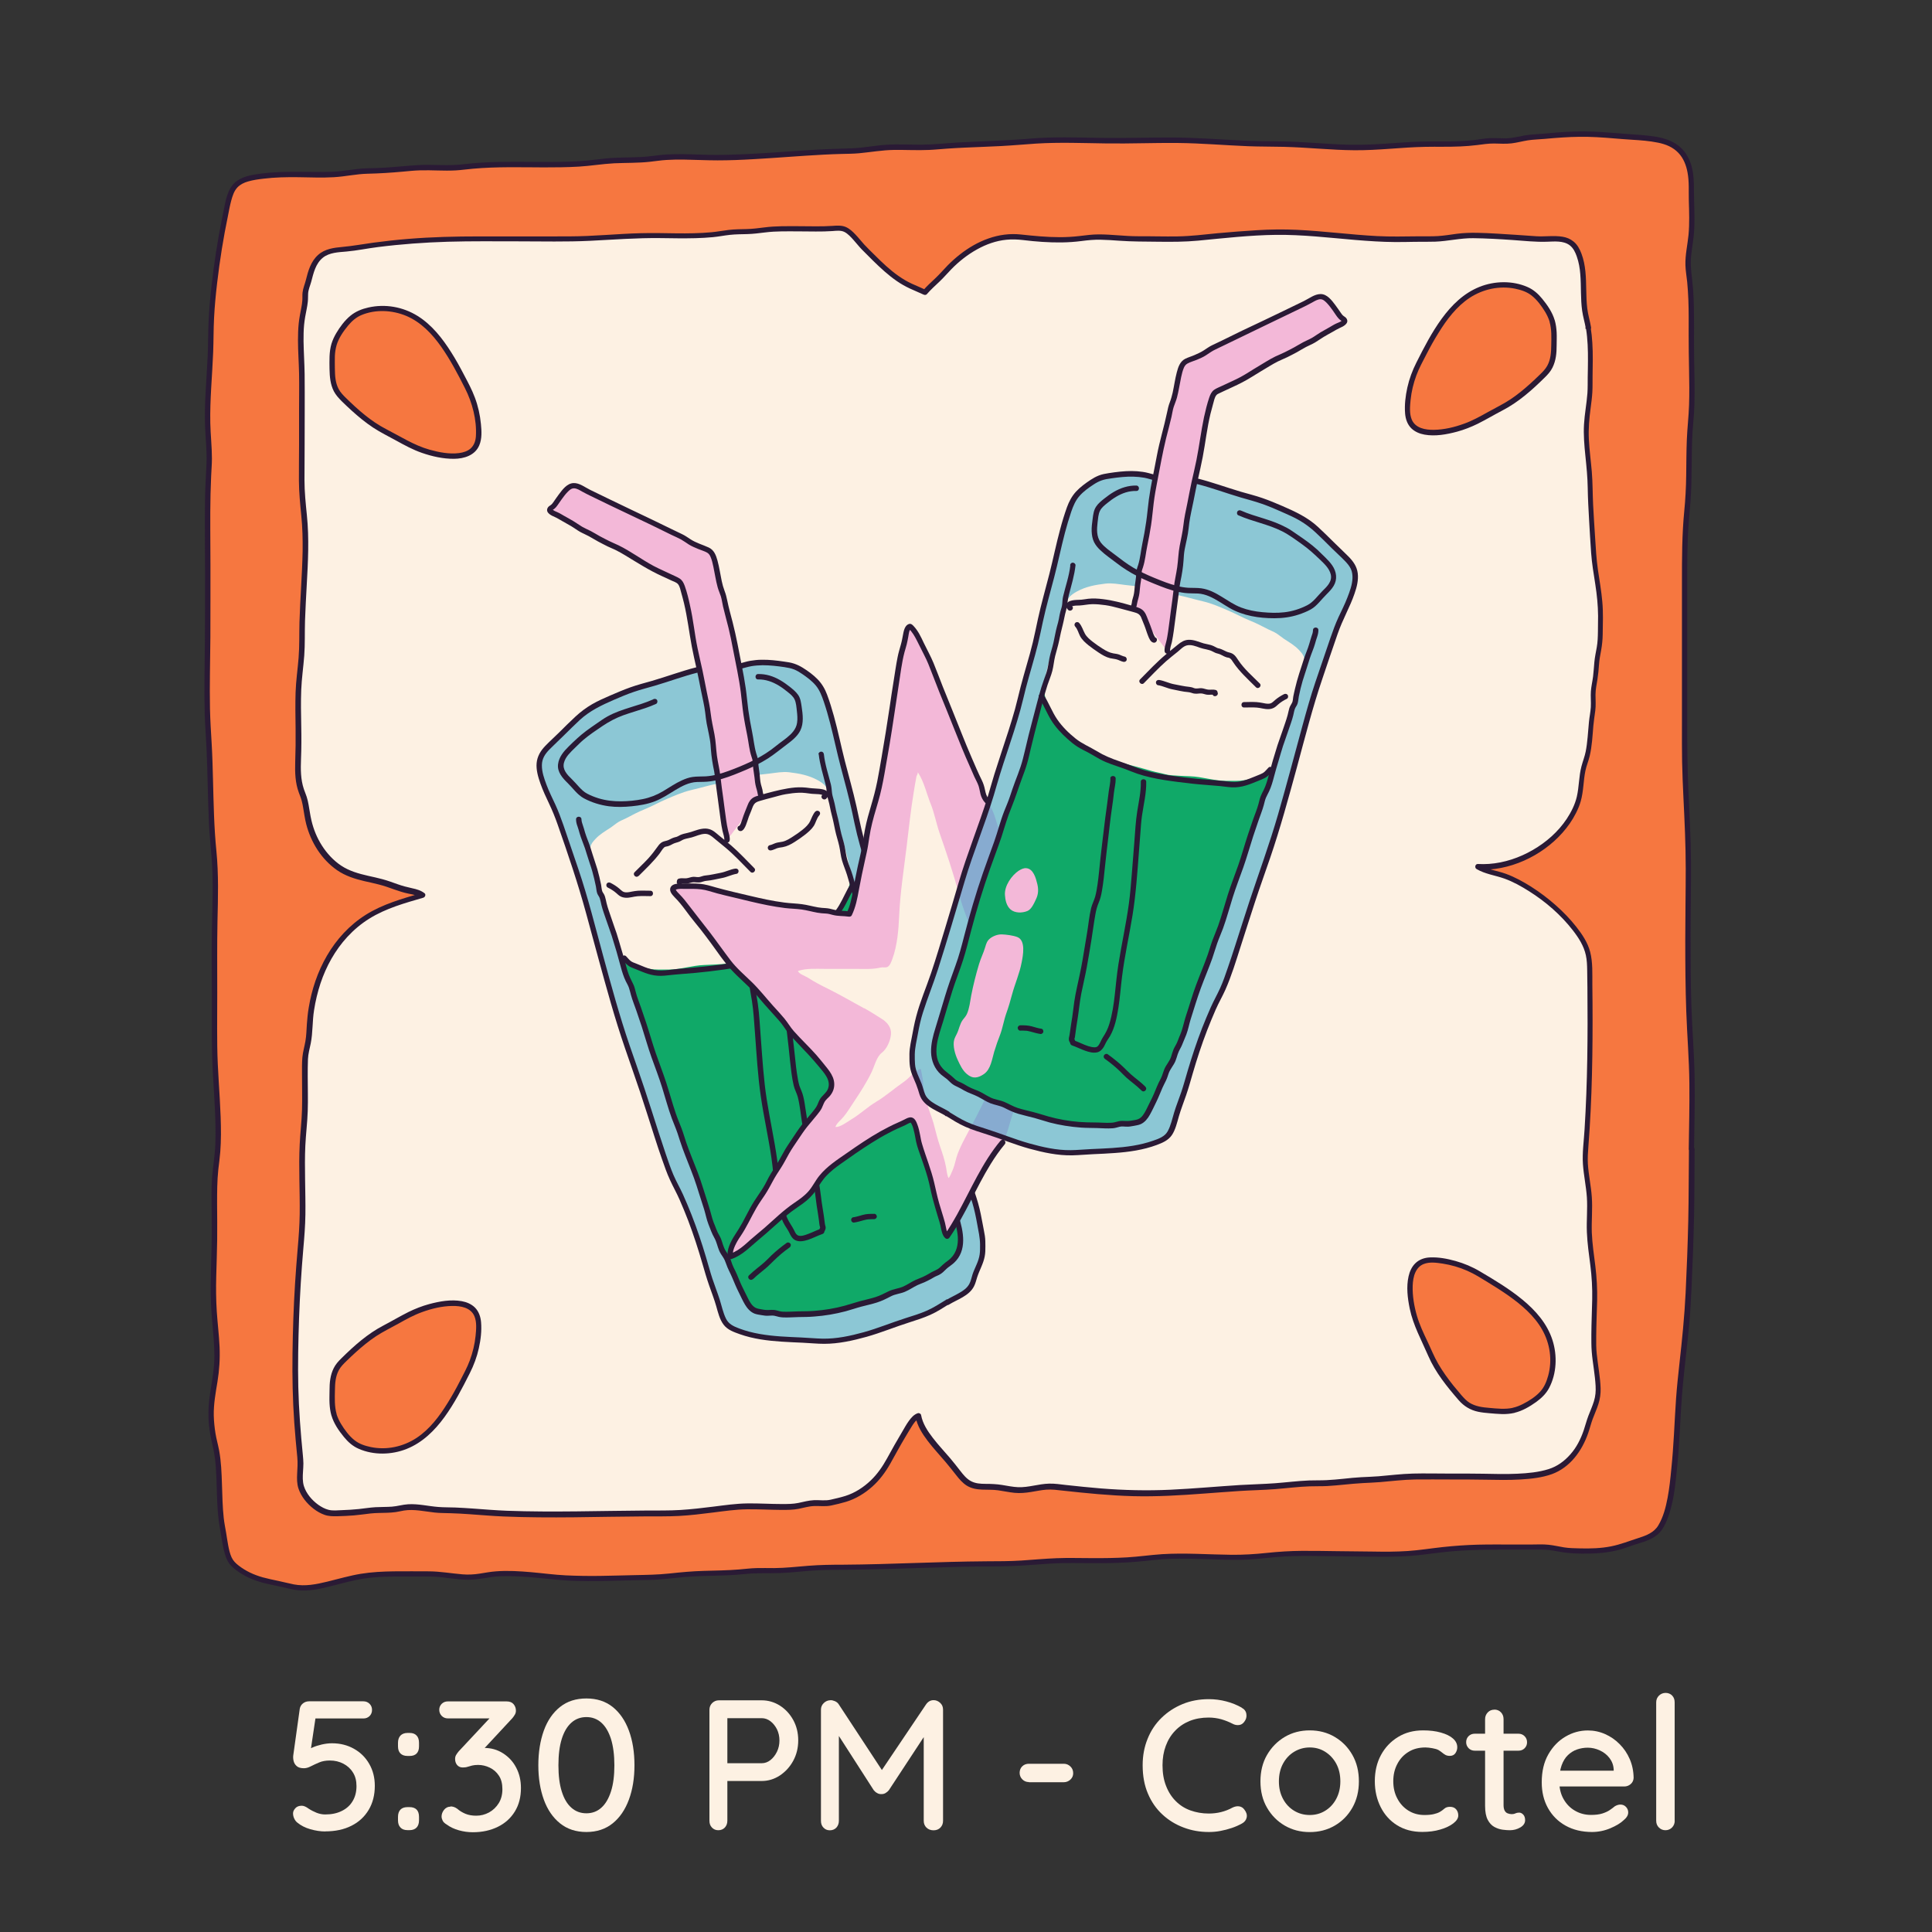 <svg xmlns="http://www.w3.org/2000/svg" id="Layer_2" data-name="Layer 2" viewBox="0 0 250 250"><rect x="0" y="0" width="250" height="250" fill="#333333" stroke="none"/><defs><style>      .cls-1 {        fill: #f67740;      }      .cls-2 {        fill: #fdf1e3;      }      .cls-3 {        fill: #f3b8d8;      }      .cls-4 {        fill: #1c9dc7;      }      .cls-5 {        fill: #2a1a35;      }      .cls-6 {        fill: #10a968;      }      .cls-7 {        opacity: .5;      }    </style></defs><g><path class="cls-1" d="M218.89,148.72c-.01.98-.02,1.96-.02,2.94.01,5.63-.19,11.26-.48,16.88-.21,4.15-.86,8.28-1.17,12.43-.21,2.84-.28,5.7-.56,8.54-.25,2.55-.49,5.65-1.73,7.94-.86,1.58-2.62,1.75-4.17,2.34-2.6,1-4.85.99-7.59.88-1.21-.05-2.28-.48-3.52-.46-.87.01-1.74.01-2.62.01-1.46,0-2.92,0-4.39,0-2.89-.01-5.84.26-8.69.65-3.1.42-6.29.22-9.41.22-2.56,0-5.15-.11-7.7-.02-2.08.07-4.12.45-6.21.48-3.94.06-8.04-.41-11.94.08-3.47.44-6.95.36-10.45.34-2.99-.02-5.91.45-8.91.43-7.19-.03-14.31.46-21.5.44-2.18,0-4.18.24-6.34.4-1.62.12-3.24-.05-4.86.13-2.26.26-4.43.22-6.7.32-1.98.08-3.91.45-5.89.48-4.26.05-8.76.36-12.99-.11-2.21-.25-4.35-.45-6.58-.36-1.45.06-2.82.53-4.27.44-1.67-.11-3.16-.42-4.85-.41-1.2,0-2.4,0-3.6,0-2.19,0-4.07.07-6.19.55-1.62.36-3.26.89-4.9,1.16-1.04.18-2.14.14-3.16-.12-1.95-.5-4-.67-5.78-1.69-.45-.26-1.47-.96-1.81-1.45-.69-1-.83-2.96-1.07-4.16-.66-3.25-.25-6.73-.79-10-.12-.75-.35-1.48-.48-2.24-.19-1.1-.3-2.21-.26-3.32.06-1.75.52-3.46.69-5.2.28-2.78-.22-5.49-.35-8.26-.15-3.22.1-6.45.1-9.67,0-1.93-.04-3.86-.02-5.8.02-1.83.41-3.61.48-5.44.16-4.62-.5-9.18-.47-13.78.03-4.05.01-8.1.01-12.14s.3-8.02-.1-11.95c-.51-5.01-.33-10.05-.68-15.08-.31-4.45-.1-8.97-.1-13.44,0-5.04.02-10.09,0-15.13,0-2.07.04-4.1.18-6.17.13-2.03-.19-4.07-.19-6.11.01-3.63.41-7.17.43-10.78.02-3.42.44-6.99.93-10.38.27-1.87.66-3.89,1.04-5.69.22-1.04.35-2.13.98-3.1.47-.72,1.39-1.09,2.13-1.25,1.82-.38,3.7-.48,5.58-.48,1.61,0,3.23.06,4.83.02,1.61-.04,3.16-.45,4.78-.46,1.99-.02,3.9-.21,5.88-.39,2.16-.19,4.33.14,6.5-.13,5.9-.74,11.88.14,17.77-.68,2.36-.33,4.71-.08,7.08-.44,2.54-.38,5.28-.1,7.85-.1,5.82,0,11.54-.77,17.35-.85,1.75-.02,3.45-.43,5.21-.48,2.02-.06,4.02.11,6.04-.07,3.93-.36,7.85-.32,11.78-.68,3.78-.35,7.66-.1,11.45-.1,3.23,0,6.5-.14,9.73-.02,3.6.13,7.12.47,10.74.45,3.5-.02,6.96.44,10.47.46,3.3.01,6.54-.45,9.85-.44,2.28,0,4.43.03,6.67-.34,1.11-.19,2.16-.01,3.26-.07,1.01-.05,1.93-.4,2.94-.47,2.22-.15,4.32-.42,6.56-.42,2.4,0,4.73.31,7.12.42.93.04,2.67.25,3.58.53,2.73.85,3.48,3.2,3.47,5.78,0,1.93.15,3.91.02,5.83-.12,1.91-.64,3.32-.36,5.31.42,2.99.34,5.93.34,8.95,0,3.5.24,7.1-.1,10.58-.35,3.67-.06,7.36-.44,11.01-.36,3.45-.34,6.83-.34,10.31,0,6.84,0,13.69,0,20.53,0,4.29.35,8.52.46,12.8.09,3.47-.02,6.96-.02,10.43,0,5.05-.01,10.03.34,15.07.32,4.57.17,9.19.11,13.78Z"></path><path class="cls-5" d="M218.55,148.72c-.04,3.08-.02,6.17-.09,9.25-.07,3.1-.19,6.21-.34,9.31-.15,3.06-.46,6.1-.8,9.14-.17,1.53-.33,3.05-.44,4.58s-.18,3.08-.27,4.62-.19,2.95-.34,4.42c-.12,1.27-.25,2.54-.49,3.8s-.56,2.48-1.2,3.55c-.55.92-1.54,1.3-2.51,1.61-1.2.38-2.38.86-3.62,1.1-1.31.26-2.65.29-3.98.26-.69-.02-1.39-.02-2.08-.13s-1.33-.27-2.01-.34c-.75-.08-1.53-.03-2.28-.03s-1.53,0-2.29,0c-1.53,0-3.06-.02-4.59.02-1.51.04-3.03.15-4.53.31s-3.01.41-4.52.51-3.03.1-4.55.07c-1.51-.02-3.02-.03-4.53-.05s-3.09-.05-4.64-.04-3.05.11-4.57.27-2.98.25-4.49.24c-3.01-.03-6.02-.27-9.03-.08-1.5.1-2.98.32-4.48.41-1.53.09-3.05.11-4.58.1-1.53,0-3.06-.05-4.59.01s-3.02.2-4.53.3-3.03.09-4.55.1-3.09.04-4.64.08c-3.07.08-6.15.2-9.22.28-1.55.04-3.09.07-4.64.08-1.51,0-3.01.02-4.52.14s-2.96.29-4.45.3c-.77,0-1.54-.02-2.3,0s-1.51.12-2.26.18c-1.5.12-3.01.14-4.52.18s-2.98.18-4.47.34-2.97.18-4.47.21-2.99.08-4.48.1c-1.48.02-2.96,0-4.44-.07s-2.99-.28-4.48-.41c-1.51-.13-3.05-.23-4.56-.11-.72.05-1.43.19-2.14.3s-1.45.15-2.18.09c-1.45-.12-2.89-.38-4.34-.39s-3.05-.01-4.57,0c-1.43.02-2.86.09-4.27.32s-2.88.66-4.32,1.01-2.87.64-4.34.36c-.67-.13-1.33-.31-2-.45s-1.35-.28-2.01-.46c-1.14-.32-2.19-.8-3.12-1.52-.39-.3-.71-.61-.92-1.06-.22-.48-.34-1.02-.44-1.54s-.18-1.09-.27-1.64c-.11-.64-.24-1.28-.31-1.92-.16-1.45-.18-2.91-.23-4.37s-.1-2.95-.37-4.39c-.14-.74-.35-1.46-.47-2.2s-.2-1.52-.22-2.29c-.03-1.49.24-2.94.48-4.4s.34-3,.27-4.52-.26-3.03-.36-4.54c-.1-1.53-.11-3.07-.07-4.6s.1-3.11.12-4.66,0-3.09-.01-4.64c0-1.51,0-3.01.16-4.51.09-.75.19-1.5.25-2.25s.08-1.5.09-2.26c.01-3.04-.27-6.07-.41-9.11s-.06-6.19-.07-9.28c0-3.07-.03-6.14.03-9.21.07-3.03.16-6.06-.14-9.08-.31-3.07-.36-6.15-.44-9.22-.04-1.55-.08-3.09-.17-4.64s-.19-3.04-.22-4.56c-.06-3.08.03-6.15.05-9.23.02-3.1,0-6.2.01-9.3,0-3.09-.06-6.18.01-9.26.02-.77.05-1.54.08-2.31s.1-1.51.1-2.27c0-1.54-.18-3.07-.21-4.61-.06-3.04.25-6.08.37-9.11.06-1.51.04-3.01.12-4.52.08-1.51.22-3.01.4-4.51.34-2.91.8-5.8,1.4-8.67.13-.64.24-1.29.41-1.92.16-.6.37-1.28.81-1.74.37-.39.88-.63,1.38-.77.65-.19,1.33-.28,2-.36,1.49-.18,3-.21,4.5-.19s3.07.09,4.6,0,2.9-.42,4.36-.45,3.04-.13,4.56-.27c.75-.07,1.51-.15,2.26-.17s1.54,0,2.31.02,1.51.03,2.27-.01,1.51-.16,2.26-.22c3.04-.27,6.1-.18,9.15-.17,1.51,0,3.02-.01,4.53-.1s3.03-.35,4.56-.43c1.52-.07,3.05-.03,4.56-.19.73-.07,1.46-.2,2.19-.24s1.47-.06,2.2-.05c1.48.02,2.96.1,4.44.1,1.54,0,3.07-.06,4.6-.15,3.05-.17,6.08-.43,9.13-.59.76-.04,1.52-.07,2.28-.09s1.54-.02,2.3-.09c1.5-.14,2.99-.41,4.5-.43,1.52-.02,3.05.07,4.57,0,.78-.03,1.56-.12,2.34-.17s1.53-.1,2.3-.13c1.54-.07,3.09-.12,4.63-.2s3.05-.22,4.57-.32c3.05-.19,6.11-.06,9.16-.02s6.11-.09,9.16-.06,6.09.3,9.14.42c1.54.06,3.07.04,4.61.08s3.06.14,4.59.24c1.52.1,3.03.19,4.55.2,1.53.01,3.06-.08,4.58-.19s3.05-.22,4.58-.25,3,.02,4.5-.05c.73-.03,1.47-.09,2.19-.18s1.46-.21,2.22-.2,1.5.07,2.24-.02,1.4-.28,2.1-.39,1.47-.12,2.2-.19,1.5-.13,2.25-.18c1.5-.1,3-.12,4.5-.04,1.51.08,3.01.24,4.52.33,1.14.07,2.27.15,3.39.38.99.2,1.92.57,2.63,1.32.66.69,1.01,1.6,1.18,2.52.23,1.2.14,2.44.17,3.65.04,1.48.1,2.97-.04,4.45-.13,1.31-.44,2.59-.4,3.91.02.74.16,1.47.23,2.2s.12,1.53.15,2.29c.06,1.51.04,3.01.04,4.52s.02,3.03.05,4.54.05,3.03,0,4.55-.23,3-.29,4.51c-.06,1.53-.06,3.07-.08,4.61-.02,1.54-.1,3.07-.25,4.6-.3,3.04-.3,6.09-.3,9.14s0,6.2,0,9.3c0,3.12,0,6.23,0,9.35,0,1.55-.01,3.11.02,4.66s.1,3.06.17,4.58c.15,3.09.3,6.17.3,9.26,0,3.09-.06,6.17-.06,9.26,0,3.07.02,6.14.13,9.22.11,3.09.37,6.17.4,9.26.03,2.85-.04,5.7-.08,8.55,0,.44.68.44.69,0,.04-3.11.12-6.22.07-9.33-.05-3.09-.32-6.17-.42-9.26-.1-3.1-.1-6.2-.1-9.31,0-3.1.07-6.2.05-9.31-.02-3.1-.2-6.2-.34-9.3s-.15-6.2-.15-9.3c0-3.13,0-6.26,0-9.39,0-3.11,0-6.22,0-9.33,0-1.54.02-3.09.08-4.63s.22-3.06.34-4.59c.24-3.06.08-6.14.28-9.21.05-.76.13-1.52.18-2.29s.07-1.52.07-2.28c.02-1.52-.02-3.03-.05-4.55-.06-3.03.07-6.07-.13-9.1-.1-1.46-.41-2.91-.27-4.38.06-.63.17-1.25.25-1.88.1-.71.16-1.43.18-2.15.04-1.51-.05-3.02-.06-4.53,0-1.1-.03-2.2-.36-3.27-.29-.94-.81-1.81-1.59-2.43-.86-.69-1.87-1-2.94-1.19-1.18-.2-2.37-.27-3.56-.35-1.52-.1-3.04-.26-4.56-.32-1.51-.07-3.02-.01-4.53.1-.75.06-1.5.13-2.25.19s-1.47.09-2.2.22-1.41.32-2.13.35-1.47-.04-2.21-.02-1.51.19-2.26.27c-.74.08-1.49.12-2.23.14-1.51.04-3.01,0-4.52.04s-3.05.17-4.57.27c-1.54.1-3.08.17-4.63.14-1.53-.03-3.06-.14-4.59-.24s-3.06-.19-4.59-.2-3.07-.03-4.61-.1c-3.08-.15-6.15-.39-9.23-.4s-6.13.1-9.2.05c-3.06-.05-6.14-.16-9.2.1s-6.2.33-9.31.5c-1.54.09-3.08.27-4.63.28-1.53.01-3.07-.09-4.6.01s-2.98.41-4.49.46-3.1.09-4.64.18c-3.06.18-6.11.44-9.17.58-1.52.07-3.04.11-4.56.09-1.5-.03-3-.12-4.49-.09-.73.01-1.45.05-2.17.14-.76.1-1.52.19-2.29.23-1.52.07-3.04.03-4.56.19-.77.08-1.53.19-2.3.26s-1.53.11-2.3.14c-1.52.06-3.05.05-4.58.04-3.05-.02-6.11-.07-9.15.3-1.53.19-3.08.09-4.62.08s-3.04.18-4.56.29c-.75.06-1.5.11-2.25.13s-1.52.02-2.27.11-1.47.2-2.21.28-1.48.11-2.23.11c-3.04.02-6.09-.18-9.11.37-1.19.22-2.33.65-2.95,1.76-.33.6-.52,1.25-.66,1.91-.14.65-.27,1.31-.4,1.97-.59,2.91-1.04,5.85-1.37,8.81-.17,1.5-.3,3-.37,4.51s-.05,3.02-.12,4.53c-.14,3.06-.46,6.14-.33,9.2.06,1.53.24,3.07.18,4.6s-.17,3.08-.19,4.62c-.05,3.11,0,6.21,0,9.32s.01,6.25-.02,9.37c-.03,3.08-.11,6.15-.02,9.23.05,1.54.17,3.07.24,4.61s.11,3.12.15,4.68c.04,1.55.08,3.09.15,4.64s.23,3.07.35,4.6c.23,3.04.1,6.09.04,9.13-.06,3.09-.01,6.19-.01,9.28,0,3.1-.05,6.2.12,9.3.17,3.05.43,6.1.34,9.16-.04,1.51-.31,3.01-.43,4.52-.12,1.53-.06,3.07-.05,4.6s.02,3.1-.02,4.64c-.04,1.57-.1,3.14-.11,4.7s.05,3.08.19,4.62c.13,1.51.29,3.02.29,4.54,0,1.51-.26,2.98-.5,4.46s-.36,3.01-.19,4.54c.08.75.21,1.5.38,2.23s.32,1.46.41,2.2c.16,1.46.18,2.94.23,4.41.04,1.47.12,2.94.38,4.39.2,1.11.32,2.26.64,3.34.14.49.33.98.65,1.38s.78.73,1.21,1.03c1.03.71,2.19,1.14,3.4,1.44.67.16,1.35.29,2.02.44.68.15,1.36.34,2.05.43,1.5.18,2.97-.15,4.42-.52,1.44-.36,2.87-.77,4.35-.99s2.84-.24,4.27-.25c.77,0,1.54,0,2.31,0s1.51-.02,2.26.01c1.48.06,2.94.38,4.42.41,1.46.03,2.87-.41,4.33-.46s3.05.05,4.56.19c1.5.14,3,.32,4.51.39,1.49.06,2.99.06,4.49.03,1.49-.03,2.98-.08,4.47-.11.75-.02,1.5-.01,2.25-.06s1.48-.13,2.23-.21c1.52-.17,3.04-.25,4.57-.28,1.51-.04,3.02-.07,4.52-.23s3.04-.08,4.57-.13,2.97-.25,4.46-.34,3.07-.08,4.61-.09c1.55-.02,3.09-.05,4.64-.09,3.1-.09,6.2-.21,9.31-.28,1.55-.04,3.1-.06,4.64-.06s3.04-.06,4.56-.17,3.02-.24,4.53-.26,3.09.02,4.64.01c1.53,0,3.05-.05,4.58-.17,1.5-.12,2.99-.34,4.5-.39,3.02-.1,6.04.16,9.07.13,1.52-.02,3.03-.21,4.55-.35,1.53-.14,3.06-.16,4.6-.15,3.08.02,6.15.09,9.23.1,1.51,0,3.03-.03,4.54-.19s3.02-.39,4.54-.52c3.07-.26,6.14-.21,9.22-.21.78,0,1.57,0,2.35,0,.7,0,1.36.09,2.04.23,1.37.27,2.76.31,4.16.28s2.71-.18,4.02-.55c.61-.18,1.2-.42,1.81-.61.52-.17,1.04-.31,1.55-.51s.99-.45,1.41-.81.73-.86.98-1.37c.55-1.17.87-2.44,1.09-3.71.21-1.26.33-2.54.46-3.81.15-1.52.25-3.04.33-4.56s.16-3.08.28-4.61.29-3.09.46-4.63c.17-1.53.34-3.05.48-4.58s.21-3.07.29-4.61c.15-3.12.26-6.23.33-9.35.06-2.87.04-5.73.07-8.6,0-.44-.68-.44-.69,0Z"></path></g><g><path class="cls-2" d="M205.57,42.43c.41,2.45.22,4.98.23,7.47.01,1.76-.4,3.43-.49,5.17-.12,2.62.45,5.18.48,7.79.03,2.8.28,5.54.43,8.34.12,2.25.64,4.41.84,6.64.13,1.51.05,3.06.04,4.57,0,1.21-.4,2.3-.47,3.49-.06,1.13-.18,1.92-.38,3.03-.18,1.04.05,2.11-.13,3.16-.39,2.17-.22,4.52-.98,6.61-.64,1.74-.36,3.54-1.01,5.28-1.83,4.96-7.72,8.47-12.89,8.17,1.12.68,2.57.81,3.79,1.3,3.64,1.47,7.83,4.86,9.83,8.26.68,1.17.86,2.33.88,3.66.1,7.86.1,15.79-.55,23.63-.16,1.96.32,3.74.48,5.66.14,1.68-.06,3.35.03,5.03.13,2.57.7,4.89.69,7.51-.01,2.22-.15,4.43-.13,6.65.02,2.07.58,4.12.57,6.16,0,1.42-.85,2.76-1.23,4.1-.49,1.76-1.14,3.35-2.44,4.67-1.06,1.07-2.04,1.58-3.47,1.89-3.1.66-6.4.38-9.58.38-2.19,0-4.39.01-6.58,0-2.26-.01-4.41.38-6.65.45-2.15.07-4.26.46-6.4.44-2.32-.03-4.47.38-6.77.45-5.22.17-10.32.85-15.57.85-3.93,0-7.65-.41-11.53-.84-1.56-.17-2.85.35-4.36.42-1.4.07-2.77-.46-4.2-.43-.92.02-1.85.04-2.67-.45-.68-.4-1.14-1.07-1.62-1.67-.33-.42-.66-.83-1-1.24-1.3-1.55-3.54-3.73-3.89-5.78-.63.18-1.21,1.24-1.55,1.81-.45.76-.96,1.58-1.41,2.38-.92,1.64-1.43,2.87-2.79,4.24-.84.84-1.81,1.54-2.88,2.01-.82.36-1.82.56-2.7.77-.79.18-1.53.02-2.33.07-.97.07-1.83.44-2.81.48-2.6.1-5.26-.24-7.85.07-2.95.36-5.75.79-8.72.78-6.8-.02-13.66.29-20.45.02-2.67-.11-5.29-.44-7.98-.45-1.97,0-3.63-.7-5.62-.23-1.35.32-2.67.11-4.03.31-1.57.23-3.03.32-4.64.34-1.7.02-3.9-1.98-4.21-3.8-.18-1.05.11-2.17,0-3.24-.39-3.78-.66-7.41-.66-11.22,0-5.68.24-11.42.78-17.07.45-4.79-.19-9.62.32-14.41.32-3.03.07-6.03.19-9.06.04-.99.4-1.88.48-2.86.09-1.11.12-2.22.28-3.33.65-4.42,2.58-8.61,6.16-11.42,2.49-1.95,5.31-2.7,8.25-3.57-.48-.39-1.33-.52-1.94-.66-.97-.22-1.77-.59-2.72-.88-2.3-.73-4.49-.74-6.47-2.28s-3.17-3.7-3.67-6.12c-.23-1.1-.28-2.15-.71-3.19-.89-2.14-.5-4.09-.5-6.43,0-2.27-.1-4.57-.02-6.84.08-2.18.49-4.26.47-6.45-.05-4.66.54-9.26.44-13.94-.04-2.05-.43-4.04-.47-6.09-.03-1.54.02-3.09.02-4.63v-9.56c0-2.46-.34-5.21.04-7.64.16-1.03.42-1.79.4-2.86-.02-.89.26-1.23.45-2.04.26-1.11.51-2,1.26-2.84,1.14-1.27,2.99-1.05,4.48-1.3,5.09-.86,10.26-1.21,15.47-1.21,3.98,0,7.96-.02,11.94,0,3.71.02,7.38-.44,11.11-.44,3.25,0,6.53.22,9.73-.34,1.5-.26,3.02-.07,4.53-.32,1.36-.22,2.62-.22,4-.22,1.49,0,2.99,0,4.48,0,.66,0,1.73-.2,2.36.07.89.37,1.83,1.76,2.49,2.42,1.6,1.6,3.11,3.21,5.04,4.39.86.53,1.96.92,2.84,1.34.78-.92,1.72-1.62,2.53-2.54,2.49-2.85,6.12-5.07,9.98-4.59,2.66.33,5.41.5,8.08.11,2.39-.35,4.6.13,7.02.11,1.89-.01,3.78.07,5.67.01s3.82-.36,5.71-.49c2.28-.16,4.45-.39,6.75-.4,4.55-.02,9.11.73,13.65.9,2.07.08,4.16-.03,6.23-.01,1.73.02,3.34-.48,5.07-.46,2.87.03,5.59.26,8.43.46,2.12.15,4.38-.67,5.4,1.73,1.16,2.75.34,5.72,1.08,8.53.11.42.2.83.27,1.26Z"></path><path class="cls-5" d="M205.23,42.52c.22,1.38.26,2.79.25,4.18,0,.7-.02,1.39-.03,2.09s.01,1.4-.04,2.1c-.1,1.34-.36,2.67-.44,4.01-.08,1.37.04,2.74.18,4.11s.28,2.73.3,4.11.1,2.81.18,4.21.16,2.8.26,4.2.33,2.72.54,4.08.35,2.71.36,4.09c0,.68-.01,1.36-.02,2.04s-.03,1.35-.15,2.02c-.11.63-.25,1.26-.31,1.9s-.09,1.26-.17,1.89-.23,1.25-.28,1.88c-.05.69.03,1.39-.01,2.08-.04.64-.18,1.27-.24,1.9s-.11,1.32-.17,1.97-.13,1.25-.25,1.86c-.13.66-.38,1.27-.55,1.92-.34,1.29-.3,2.63-.6,3.93-.24,1.02-.72,1.98-1.3,2.86-1.11,1.68-2.67,3.04-4.4,4.04s-3.68,1.66-5.67,1.8c-.47.03-.95.04-1.43.01-.36-.02-.46.48-.18.65,1.11.66,2.41.81,3.61,1.24,1.12.4,2.19,1,3.2,1.64,2.14,1.35,4.11,3.06,5.66,5.06.75.97,1.42,2.01,1.68,3.22.14.64.16,1.29.17,1.94,0,.76.02,1.53.03,2.29.03,3.06.03,6.12-.02,9.19-.05,3.05-.16,6.09-.35,9.13-.09,1.49-.31,3-.21,4.49.1,1.43.41,2.84.51,4.27.1,1.5-.06,3.01,0,4.51s.27,2.88.45,4.31.27,2.92.24,4.4-.1,3.02-.11,4.53c0,.75-.01,1.5.05,2.25s.17,1.48.27,2.22.19,1.46.23,2.19c.04.69-.01,1.33-.22,2s-.48,1.26-.72,1.89-.38,1.22-.59,1.83c-.39,1.15-.94,2.26-1.76,3.17-.76.86-1.68,1.53-2.78,1.88-1.3.41-2.71.54-4.07.6-1.47.07-2.94.03-4.41,0s-3-.02-4.51-.02-3.05-.04-4.58,0-2.97.23-4.45.35c-.75.06-1.5.08-2.25.12s-1.51.12-2.26.2-1.47.14-2.21.18-1.51.01-2.26.04c-1.47.06-2.93.25-4.4.36s-3.01.14-4.52.23c-3.01.19-6.02.47-9.04.61-3.01.14-6.01.07-9.01-.17-1.49-.12-2.98-.28-4.47-.44-.73-.08-1.46-.2-2.2-.18-.68.02-1.35.14-2.01.26s-1.35.23-2.03.2-1.38-.18-2.07-.29-1.39-.14-2.11-.14c-.66,0-1.34-.04-1.93-.37-.55-.3-.96-.81-1.34-1.3-.43-.56-.87-1.11-1.32-1.65-.75-.88-1.55-1.72-2.25-2.64-.67-.87-1.31-1.84-1.51-2.94-.03-.18-.26-.3-.43-.24-.5.16-.85.58-1.15.99-.32.44-.58.92-.85,1.38-.69,1.15-1.34,2.31-1.98,3.48-.58,1.05-1.24,2.02-2.11,2.85-.93.89-2.04,1.61-3.27,2-.63.2-1.28.34-1.92.49-.71.16-1.43.03-2.14.06s-1.36.22-2.04.36-1.41.14-2.13.14c-1.48,0-2.96-.1-4.45-.08s-2.91.23-4.36.41c-1.44.18-2.88.35-4.33.44-1.48.09-2.97.06-4.45.07-2.99.02-5.98.08-8.97.11-3,.03-6.01.03-9.01-.08-1.49-.06-2.97-.18-4.46-.29-.74-.05-1.49-.1-2.23-.13s-1.46-.01-2.19-.07c-1.31-.1-2.59-.43-3.91-.35-.71.04-1.39.26-2.1.31s-1.42.03-2.14.07c-.72.04-1.44.17-2.16.24s-1.42.12-2.13.14c-.58.02-1.19.1-1.76-.04-.48-.12-.93-.37-1.33-.65-.82-.59-1.57-1.46-1.87-2.44-.18-.6-.15-1.24-.11-1.85.02-.35.05-.71.05-1.06s-.04-.72-.07-1.08c-.29-2.93-.52-5.87-.59-8.81-.07-2.97,0-5.96.1-8.93.11-2.99.29-5.98.55-8.96.13-1.48.25-2.96.27-4.45.02-1.49-.02-2.98-.04-4.47s-.04-2.95.03-4.42.26-2.97.31-4.47,0-2.99,0-4.48c0-.75,0-1.5.03-2.24.03-.7.22-1.37.36-2.05.28-1.41.2-2.87.43-4.3.18-1.17.46-2.33.83-3.46.74-2.21,1.89-4.3,3.48-6.02.84-.91,1.79-1.71,2.84-2.36,1.07-.67,2.22-1.17,3.41-1.6,1.18-.42,2.38-.76,3.58-1.11.23-.07.37-.41.15-.58-.46-.36-1.02-.52-1.59-.64-.64-.14-1.26-.3-1.88-.52-.65-.23-1.29-.47-1.96-.65-.62-.17-1.24-.3-1.86-.44-1.23-.28-2.45-.62-3.51-1.33-.99-.66-1.83-1.58-2.47-2.58s-1.09-2.1-1.36-3.26c-.16-.67-.24-1.35-.37-2.03-.06-.35-.14-.7-.25-1.04s-.25-.65-.36-.98c-.42-1.25-.42-2.56-.37-3.86.06-1.46.06-2.91.03-4.37-.03-1.54-.06-3.09,0-4.63.06-1.48.28-2.95.39-4.42s.05-3.02.1-4.53c.05-1.52.14-3.04.22-4.55.17-3.03.33-6.07.02-9.09-.15-1.51-.31-3.01-.31-4.53s.02-3.04.02-4.56c0-3.06.03-6.12,0-9.17-.02-1.42-.12-2.84-.14-4.25,0-.7,0-1.41.07-2.11s.19-1.36.33-2.03c.06-.32.12-.64.15-.96.04-.35.02-.7.04-1.05.03-.54.26-1.02.4-1.53.3-1.13.56-2.37,1.53-3.14.84-.66,2-.69,3.02-.78,1.37-.12,2.73-.41,4.09-.58,3-.38,6.03-.6,9.05-.69,3.06-.09,6.12-.05,9.18-.05,3.06,0,6.14.08,9.2-.07s6.09-.39,9.15-.35c1.5.02,3,.05,4.5.01.75-.02,1.49-.06,2.24-.13s1.48-.22,2.23-.3,1.51-.08,2.26-.1,1.5-.12,2.26-.21c1.47-.19,2.96-.14,4.44-.14,1.43,0,2.86.06,4.29-.04.5-.04,1.11-.12,1.57.12s.84.67,1.19,1.06.69.83,1.06,1.21c.47.48.95.96,1.43,1.43.97.95,1.97,1.88,3.09,2.65.53.37,1.09.68,1.68.96s1.19.51,1.78.79c.13.06.32.07.42-.05.51-.59,1.09-1.11,1.65-1.64s1.02-1.08,1.54-1.61c.97-.99,2.07-1.86,3.29-2.54s2.49-1.13,3.84-1.26c.7-.07,1.4-.04,2.11.04.84.1,1.68.19,2.52.24,1.69.11,3.38.11,5.06-.11.83-.11,1.65-.19,2.49-.17s1.61.07,2.41.13c1.69.12,3.38.11,5.08.13s3.4.02,5.1-.14c3.36-.32,6.73-.71,10.1-.75s6.85.37,10.26.66c1.72.14,3.44.26,5.16.27.87,0,1.73-.01,2.6-.03.86-.01,1.72.01,2.58-.02,1.65-.06,3.26-.47,4.92-.45s3.41.12,5.11.24c1.47.1,2.95.27,4.42.22.96-.03,2.12-.16,2.94.45.48.36.74.92.93,1.47.26.74.39,1.51.45,2.29.13,1.57.02,3.15.24,4.71.11.79.35,1.55.48,2.33.03.19.26.29.43.24.2-.05.28-.24.24-.43-.14-.82-.39-1.61-.49-2.44s-.11-1.59-.13-2.38c-.03-1.58-.05-3.2-.62-4.7-.23-.6-.53-1.18-1.04-1.58-.41-.33-.9-.53-1.42-.61-1.12-.18-2.26.01-3.38-.06-1.71-.11-3.42-.25-5.14-.34-1.71-.09-3.44-.2-5.14.02-.82.11-1.65.25-2.48.3s-1.71.02-2.56.03c-1.76.02-3.51.06-5.27-.03-3.47-.18-6.92-.65-10.39-.81-1.73-.08-3.47-.06-5.2.05s-3.39.23-5.08.39c-1.71.17-3.41.38-5.13.41-1.73.03-3.46-.03-5.2-.02-1.68,0-3.34-.24-5.02-.24-.84,0-1.66.11-2.49.21-.85.1-1.71.15-2.57.15-1.7,0-3.38-.17-5.07-.35-1.4-.15-2.83.05-4.16.52-1.34.47-2.57,1.19-3.68,2.06-.56.44-1.09.91-1.59,1.42-.53.54-1.02,1.12-1.57,1.64s-1.12,1.03-1.62,1.61l.42-.05c-.61-.29-1.24-.54-1.85-.82s-1.18-.62-1.74-1.01c-1.13-.79-2.13-1.75-3.1-2.72-.45-.45-.91-.88-1.34-1.35-.38-.42-.73-.87-1.13-1.29-.36-.38-.77-.77-1.26-.98-.54-.23-1.17-.18-1.74-.14-1.42.1-2.86.04-4.29.04-1.51,0-3.03-.04-4.53.16-.76.1-1.5.19-2.26.21s-1.54.02-2.31.11-1.48.23-2.23.3-1.52.11-2.28.13c-1.51.04-3.03,0-4.55-.02s-3.1.02-4.64.11-3.06.19-4.6.26c-1.54.07-3.08.06-4.63.06-3.12,0-6.25,0-9.37,0s-6.11.07-9.16.32c-1.52.12-3.03.29-4.53.49-1.34.18-2.66.43-4,.55-1.12.1-2.28.25-3.15,1.03-.95.84-1.3,2.08-1.59,3.26-.14.55-.37,1.06-.43,1.62-.04.34,0,.69-.03,1.03-.02.31-.07.62-.13.93-.13.68-.27,1.36-.34,2.06s-.09,1.43-.09,2.14c0,1.43.11,2.87.14,4.3.03,1.53,0,3.06,0,4.59v4.65c0,1.55-.03,3.1-.02,4.65s.16,3.02.31,4.53.19,3.04.17,4.57c-.06,3.08-.32,6.16-.41,9.24-.04,1.52.01,3.05-.11,4.56s-.34,2.97-.39,4.47c-.05,1.54-.02,3.09,0,4.64s0,2.94-.05,4.41c-.04,1.33,0,2.67.47,3.93.12.34.27.67.36,1.02.09.33.16.67.21,1.01.12.68.21,1.36.38,2.03.61,2.38,1.98,4.58,4.01,5.99,1.06.73,2.29,1.12,3.53,1.41.62.14,1.24.27,1.85.43.68.17,1.33.4,1.99.64.62.22,1.24.42,1.88.55.49.1,1.09.18,1.5.5l.15-.58c-2.48.73-5.01,1.43-7.21,2.82-2.08,1.31-3.78,3.16-5.01,5.28s-1.97,4.38-2.36,6.73c-.12.7-.19,1.41-.24,2.12s-.06,1.49-.19,2.22c-.12.69-.32,1.36-.39,2.06-.07.75-.05,1.52-.05,2.27,0,1.51.04,3.02,0,4.53s-.23,3.01-.3,4.51c-.15,3,.04,6.01,0,9.01-.02,1.49-.13,2.97-.26,4.45s-.24,3.01-.34,4.52c-.19,3.02-.29,6.04-.33,9.07s.02,5.98.23,8.96c.11,1.49.24,2.97.39,4.45.07.73.02,1.44-.02,2.17-.03.63-.03,1.27.17,1.88.35,1.05,1.1,1.96,1.97,2.63.43.33.9.6,1.41.78s1.05.19,1.61.18c.73-.02,1.46-.05,2.19-.11s1.43-.17,2.15-.25,1.43-.06,2.14-.09c.37-.01.75-.04,1.12-.09s.7-.14,1.06-.2c1.33-.21,2.66.12,3.98.26.71.08,1.43.06,2.14.09.76.02,1.52.07,2.28.12,1.5.1,3,.24,4.5.3s3.03.1,4.54.11c3.04.03,6.07-.02,9.11-.07,1.52-.02,3.03-.04,4.55-.05s3,.02,4.5-.06,2.92-.26,4.37-.44,2.92-.4,4.4-.42,2.99.07,4.49.08c.74,0,1.47,0,2.2-.14.67-.13,1.33-.34,2.01-.36.74-.03,1.47.09,2.21-.07.65-.14,1.3-.29,1.93-.48,1.27-.39,2.42-1.09,3.4-1.97.93-.83,1.67-1.83,2.29-2.91.65-1.15,1.27-2.32,1.95-3.45.29-.48.57-.97.87-1.44.22-.34.51-.82.92-.96l-.43-.24c.21,1.15.88,2.19,1.58,3.11s1.56,1.84,2.34,2.76c.45.54.89,1.09,1.32,1.64.4.51.82,1.01,1.37,1.36,1.23.77,2.7.42,4.06.61.72.1,1.42.26,2.14.33s1.42,0,2.12-.11c.65-.1,1.3-.25,1.97-.3.74-.06,1.47.05,2.21.13,3.01.33,6.02.63,9.04.71,3.08.08,6.15-.11,9.21-.34,1.52-.11,3.04-.23,4.56-.33s3.07-.12,4.6-.24,2.96-.31,4.44-.36c.77-.03,1.54,0,2.3-.04s1.51-.12,2.26-.19,1.53-.15,2.3-.19,1.52-.07,2.29-.13c1.5-.13,2.99-.31,4.5-.34,1.54-.02,3.08,0,4.63,0s3.02,0,4.53.03,3,.06,4.49-.03c1.36-.08,2.79-.23,4.07-.69,2.36-.86,3.9-3.01,4.7-5.31.21-.6.36-1.22.58-1.82.24-.65.53-1.27.74-1.93s.31-1.34.29-2.04-.11-1.47-.21-2.2-.21-1.5-.29-2.25-.08-1.5-.07-2.25c.01-1.55.08-3.11.12-4.66.03-1.5-.05-2.97-.23-4.45-.18-1.45-.4-2.89-.46-4.35-.05-1.53.11-3.07,0-4.6-.1-1.44-.42-2.86-.51-4.31-.04-.76.01-1.5.07-2.26s.11-1.52.16-2.29c.1-1.56.17-3.11.23-4.67.11-3.09.15-6.18.15-9.28,0-1.56-.01-3.12-.03-4.68-.01-1.4.07-2.85-.28-4.22-.32-1.23-1.04-2.29-1.81-3.27s-1.69-1.93-2.65-2.78-2.05-1.68-3.17-2.39c-1.03-.65-2.12-1.25-3.27-1.67s-2.43-.55-3.51-1.19l-.18.65c4.09.22,8.3-1.73,11-4.77.68-.77,1.28-1.61,1.74-2.53.25-.49.47-1,.62-1.53.19-.66.28-1.34.35-2.01s.13-1.34.27-1.99.39-1.22.54-1.85c.31-1.29.37-2.62.48-3.93.06-.66.16-1.3.25-1.96.09-.69.03-1.39.03-2.08s.15-1.31.25-1.97.16-1.26.2-1.89.16-1.26.28-1.89c.12-.68.19-1.34.2-2.03.02-1.41.08-2.83-.05-4.24-.12-1.39-.37-2.77-.57-4.15s-.27-2.75-.36-4.13c-.09-1.43-.19-2.86-.26-4.29-.07-1.42-.05-2.84-.17-4.26s-.31-2.78-.38-4.18.05-2.71.23-4.06c.09-.68.18-1.36.22-2.04s.02-1.41.03-2.11c.02-1.42.06-2.84-.03-4.26-.04-.68-.11-1.36-.22-2.03-.03-.19-.26-.29-.43-.24-.2.05-.27.24-.24.43Z"></path></g><g><path class="cls-1" d="M200.84,41.54c.2.67.26,1.39.24,2.3-.03,1.69.09,3.22-1.24,4.55-1.55,1.55-3.55,3.36-5.49,4.35-1.7.86-3.37,1.98-5.19,2.56-2.33.75-6.86,1.64-7.02-1.93-.09-2.04.42-4.29,1.33-6.1,1.44-2.85,3.12-6.17,5.56-8.28,1.96-1.7,4.52-2.48,7.07-1.96,1.79.36,2.55.96,3.61,2.4.57.78.93,1.42,1.13,2.11Z"></path><path class="cls-5" d="M200.51,41.63c.29,1,.24,2.05.22,3.08-.01.89-.07,1.81-.51,2.61-.25.46-.61.81-.98,1.17-.4.39-.8.77-1.21,1.14-.82.74-1.68,1.45-2.6,2.06s-1.95,1.1-2.93,1.65-1.99,1.11-3.06,1.49c-1.23.45-2.57.77-3.88.79-1.12.02-2.41-.21-2.88-1.33-.32-.76-.23-1.73-.15-2.53.11-1.09.37-2.17.75-3.19.35-.95.85-1.84,1.31-2.74s.99-1.86,1.55-2.75c1.06-1.72,2.34-3.43,4.05-4.55s3.85-1.59,5.89-1.17c.76.16,1.51.4,2.12.89.71.56,1.28,1.35,1.75,2.12.24.4.43.81.57,1.25s.79.24.66-.18c-.31-1.04-.93-1.94-1.61-2.77-.52-.64-1.14-1.2-1.91-1.53-1.93-.85-4.26-.8-6.21-.02-2.05.82-3.62,2.37-4.9,4.13s-2.29,3.72-3.27,5.67c-.52,1.03-.92,2.1-1.17,3.23-.24,1.09-.38,2.24-.29,3.36.06.71.29,1.4.8,1.91.46.45,1.08.71,1.71.82,1.39.25,2.86-.02,4.21-.38.92-.25,1.81-.6,2.67-1.02,1.08-.54,2.12-1.16,3.19-1.72,2.08-1.07,3.85-2.65,5.5-4.28.39-.38.75-.78.99-1.27.22-.44.36-.91.44-1.4s.1-1,.1-1.51c0-.55.03-1.1,0-1.65s-.1-1.05-.24-1.55c-.12-.42-.79-.24-.66.18Z"></path></g><g><path class="cls-1" d="M43.23,44.58c-.2.67-.26,1.39-.24,2.3.03,1.69-.09,3.22,1.24,4.55,1.55,1.55,3.55,3.36,5.49,4.35,1.7.86,3.37,1.98,5.19,2.56,2.33.75,6.86,1.64,7.02-1.93.09-2.04-.42-4.29-1.33-6.1-1.44-2.85-3.12-6.17-5.56-8.28-1.96-1.7-4.52-2.48-7.07-1.96-1.79.36-2.55.96-3.61,2.4-.57.78-.93,1.42-1.13,2.11Z"></path><path class="cls-5" d="M42.89,44.49c-.31,1.06-.26,2.17-.25,3.26.02.99.1,2,.57,2.9.26.49.63.88,1.01,1.27.41.4.83.8,1.26,1.19.88.8,1.8,1.56,2.8,2.22s2,1.13,3,1.69c1.07.59,2.15,1.18,3.31,1.58,1.32.46,2.75.78,4.15.77,1.32-.01,2.73-.44,3.28-1.75.36-.85.3-1.86.21-2.76-.11-1.16-.37-2.32-.78-3.41-.38-1.03-.91-2-1.42-2.97-.51-.98-1.04-1.94-1.63-2.87-1.14-1.81-2.52-3.58-4.37-4.73-1.9-1.18-4.18-1.58-6.36-1.09-.85.19-1.65.51-2.33,1.07-.74.61-1.35,1.44-1.83,2.25-.26.44-.47.9-.62,1.38-.13.42.54.61.66.18.29-.95.88-1.8,1.51-2.56.48-.57,1.02-1.05,1.71-1.34,1.82-.76,3.98-.65,5.78.1,1.91.8,3.37,2.34,4.54,4s2.15,3.53,3.08,5.37,1.54,4.07,1.41,6.22c-.04.61-.24,1.17-.68,1.57-.39.35-.95.53-1.51.6-1.24.16-2.58-.1-3.8-.44-2.03-.57-3.78-1.72-5.64-2.67-1.96-1.01-3.63-2.5-5.19-4.03-.36-.35-.7-.7-.94-1.15-.21-.39-.33-.82-.4-1.26s-.08-.92-.09-1.39c0-.54-.02-1.07,0-1.61.02-.48.09-.94.22-1.4.12-.43-.54-.61-.66-.18Z"></path></g><g><path class="cls-1" d="M195.88,182.5c-.68.15-1.4.17-2.31.09-1.68-.14-3.22-.12-4.46-1.54-1.44-1.65-3.12-3.76-3.98-5.77-.75-1.75-1.75-3.5-2.21-5.35-.59-2.37-1.19-6.95,2.39-6.88,2.04.04,4.25.7,6,1.73,2.75,1.63,5.95,3.52,7.9,6.09,1.57,2.07,2.17,4.67,1.49,7.18-.48,1.76-1.13,2.48-2.63,3.45-.81.52-1.48.83-2.19.99Z"></path><path class="cls-5" d="M195.78,182.17c-1.01.22-2.05.1-3.07.01-.89-.07-1.79-.19-2.56-.67-.41-.26-.72-.61-1.04-.97-.36-.42-.71-.84-1.06-1.27-.71-.89-1.37-1.81-1.94-2.79s-.95-1.97-1.42-2.95c-.5-1.05-1-2.11-1.33-3.23-.37-1.26-.6-2.61-.56-3.92.02-.58.11-1.23.35-1.74s.57-.87,1.06-1.07c.76-.31,1.68-.18,2.47-.06,1.09.17,2.17.48,3.19.93.94.41,1.81.97,2.68,1.5s1.8,1.12,2.67,1.73c1.66,1.18,3.3,2.57,4.32,4.36,1.04,1.82,1.35,3.98.79,6-.21.76-.51,1.49-1.05,2.07-.61.66-1.42,1.17-2.22,1.58-.41.21-.84.38-1.29.48s-.25.76.18.66c1.04-.24,1.98-.8,2.84-1.41.67-.49,1.27-1.06,1.66-1.8.99-1.87,1.08-4.21.44-6.2-.68-2.13-2.18-3.83-3.88-5.23s-3.6-2.54-5.5-3.66c-.99-.59-2.06-1.04-3.17-1.35s-2.21-.51-3.31-.46c-.7.03-1.38.26-1.89.76-.46.45-.73,1.06-.87,1.68-.31,1.37-.13,2.83.15,4.19.45,2.17,1.53,4.1,2.4,6.12.92,2.13,2.43,3.99,3.94,5.73.67.77,1.51,1.28,2.51,1.49.48.1.97.15,1.46.19.54.04,1.08.1,1.62.11s1.07-.03,1.6-.15c.43-.09.25-.76-.18-.66Z"></path></g><g><path class="cls-1" d="M43.23,183.07c-.2-.67-.26-1.39-.24-2.3.03-1.69-.09-3.22,1.24-4.55,1.55-1.55,3.55-3.36,5.49-4.35,1.7-.86,3.37-1.98,5.19-2.56,2.33-.75,6.86-1.64,7.02,1.93.09,2.04-.42,4.29-1.33,6.1-1.44,2.85-3.12,6.17-5.56,8.28-1.96,1.7-4.52,2.48-7.07,1.96-1.79-.36-2.55-.96-3.61-2.4-.57-.78-.93-1.42-1.13-2.11Z"></path><path class="cls-5" d="M43.56,182.98c-.29-1-.24-2.05-.22-3.08.01-.89.07-1.81.51-2.61.25-.46.61-.81.98-1.17.4-.39.8-.77,1.21-1.14.82-.74,1.68-1.45,2.6-2.06s1.95-1.1,2.93-1.65,1.99-1.11,3.06-1.49c1.23-.45,2.57-.77,3.88-.79,1.12-.02,2.41.21,2.88,1.33.32.76.23,1.73.15,2.53-.11,1.09-.37,2.17-.75,3.19-.35.95-.85,1.84-1.31,2.74s-.99,1.86-1.55,2.75c-1.06,1.72-2.34,3.43-4.05,4.55-1.73,1.13-3.85,1.59-5.89,1.17-.76-.16-1.51-.4-2.12-.89-.71-.56-1.28-1.35-1.75-2.12-.24-.4-.43-.81-.57-1.25s-.79-.24-.66.18c.31,1.04.93,1.94,1.61,2.77.52.64,1.14,1.2,1.91,1.53,1.93.85,4.26.8,6.21.02,2.05-.82,3.62-2.37,4.9-4.13s2.29-3.72,3.27-5.67c.52-1.03.92-2.1,1.17-3.23s.38-2.24.29-3.36c-.06-.71-.29-1.4-.8-1.91-.46-.45-1.08-.71-1.71-.82-1.39-.25-2.86.02-4.21.38-.92.25-1.81.6-2.67,1.02-1.08.54-2.12,1.16-3.19,1.72-2.08,1.07-3.85,2.65-5.5,4.28-.39.38-.75.78-.99,1.27-.22.44-.36.91-.44,1.4s-.1,1-.1,1.51c0,.55-.03,1.1,0,1.65s.1,1.05.24,1.55c.12.42.79.24.66-.18Z"></path></g><g><path class="cls-2" d="M42.09,236.99c-.62,0-1.27-.1-1.93-.29-.67-.19-1.23-.48-1.69-.86-.18-.14-.31-.33-.41-.55-.1-.22-.14-.44-.14-.65,0-.22.1-.44.3-.66.2-.22.48-.32.83-.32.26,0,.55.13.89.38.32.21.66.38,1.02.53.36.14.73.22,1.12.22.83,0,1.55-.15,2.16-.46.61-.3,1.08-.73,1.4-1.28.33-.55.49-1.2.49-1.93,0-.69-.15-1.28-.46-1.76-.3-.49-.72-.87-1.24-1.14-.52-.27-1.1-.41-1.74-.41-.53,0-.99.08-1.39.25-.4.17-.76.34-1.08.5-.32.17-.62.25-.89.25-.42,0-.73-.09-.94-.28-.21-.18-.34-.41-.4-.67-.06-.26-.07-.51-.04-.73l.84-6.02c.05-.27.18-.5.4-.68.22-.18.48-.28.8-.28h7.03c.32,0,.59.11.8.32.22.22.32.48.32.8s-.11.58-.32.79c-.22.21-.48.31-.8.31h-6.43l.26-.22-.77,5.16-.36-.72c.14-.16.39-.32.73-.47.34-.15.74-.28,1.18-.38.44-.1.88-.16,1.33-.16,1.06,0,2,.24,2.84.71.84.47,1.5,1.12,1.98,1.96.48.83.72,1.78.72,2.83,0,1.18-.26,2.22-.79,3.11s-1.27,1.58-2.23,2.06c-.96.49-2.1.73-3.41.73Z"></path><path class="cls-2" d="M52.74,227.22c-.4,0-.71-.11-.92-.32s-.32-.52-.32-.92v-.46c0-.4.11-.71.32-.94.22-.22.52-.34.92-.34h.26c.4,0,.7.11.91.34.21.22.31.54.31.94v.46c0,.4-.1.71-.31.92-.21.22-.51.32-.91.32h-.26ZM52.74,236.82c-.4,0-.71-.11-.92-.34-.22-.22-.32-.54-.32-.94v-.43c0-.42.11-.73.32-.95.22-.22.52-.32.92-.32h.26c.4,0,.7.11.91.32.21.22.31.53.31.95v.43c0,.4-.1.71-.31.94-.21.22-.51.34-.91.34h-.26Z"></path><path class="cls-2" d="M58.29,233.75c.13,0,.26.02.41.06.14.04.3.12.48.25.29.26.64.47,1.04.64s.88.25,1.4.25c.59,0,1.14-.14,1.66-.42.51-.28.93-.68,1.25-1.19.32-.51.48-1.12.48-1.82s-.15-1.31-.46-1.76c-.3-.46-.7-.8-1.18-1.03-.48-.23-.98-.35-1.51-.35-.3,0-.56.03-.77.08-.21.06-.41.11-.6.17-.19.06-.4.08-.62.08-.3,0-.54-.11-.72-.32-.18-.22-.26-.48-.26-.78,0-.19.04-.36.12-.5.08-.14.19-.3.34-.48l4.44-4.75.53.48h-6.36c-.32,0-.59-.11-.8-.32-.21-.22-.32-.48-.32-.8,0-.3.11-.56.32-.77.22-.21.48-.31.8-.31h7.58c.42,0,.72.12.92.36.2.24.3.52.3.84,0,.18-.04.34-.13.5s-.2.31-.32.46l-4.46,4.8-.6-.65c.13-.06.34-.13.65-.19.3-.06.55-.1.74-.1.91,0,1.73.23,2.46.7s1.3,1.08,1.7,1.86c.41.78.61,1.65.61,2.63,0,1.17-.26,2.18-.79,3.04-.53.86-1.26,1.52-2.2,1.98s-2.01.7-3.23.7c-.61,0-1.21-.08-1.81-.25s-1.12-.41-1.55-.73c-.27-.16-.46-.33-.55-.52s-.14-.36-.14-.54c0-.3.11-.59.32-.86.22-.27.49-.41.83-.41Z"></path><path class="cls-2" d="M75.88,237.06c-1.34,0-2.48-.37-3.41-1.12s-1.63-1.77-2.1-3.07c-.47-1.3-.71-2.79-.71-4.45s.24-3.17.71-4.48c.47-1.3,1.17-2.32,2.1-3.06.93-.74,2.06-1.1,3.41-1.1s2.48.37,3.4,1.1c.92.74,1.62,1.76,2.1,3.06.48,1.3.72,2.8.72,4.48s-.24,3.15-.72,4.45c-.48,1.3-1.18,2.33-2.1,3.07s-2.05,1.12-3.4,1.12ZM75.88,234.64c.75,0,1.4-.24,1.93-.72.54-.48.95-1.18,1.25-2.11.3-.93.44-2.06.44-3.38s-.15-2.48-.44-3.41c-.3-.93-.71-1.63-1.25-2.11-.54-.48-1.18-.72-1.93-.72s-1.4.24-1.94.72c-.54.48-.96,1.18-1.25,2.11-.29.93-.43,2.06-.43,3.41s.14,2.46.43,3.38c.29.93.7,1.63,1.25,2.11.54.48,1.19.72,1.94.72Z"></path><path class="cls-2" d="M98.56,220.02c.85,0,1.63.23,2.35.68.72.46,1.3,1.08,1.73,1.86s.65,1.66.65,2.64-.22,1.86-.65,2.65-1.01,1.42-1.73,1.9c-.72.47-1.5.71-2.35.71h-4.63l.19-.38v5.52c0,.35-.11.64-.32.88-.22.23-.5.35-.85.35s-.61-.12-.83-.35c-.22-.23-.32-.52-.32-.88v-14.35c0-.35.12-.64.36-.88.24-.23.53-.35.86-.35h5.54ZM98.56,228.16c.42,0,.8-.14,1.14-.41.34-.27.62-.63.84-1.08.22-.45.32-.94.32-1.46s-.11-1.01-.32-1.44c-.22-.43-.5-.78-.84-1.04-.34-.26-.72-.4-1.14-.4h-4.68l.24-.36v6.5l-.22-.31h4.66Z"></path><path class="cls-2" d="M107.46,220c.19,0,.39.05.6.14.21.1.37.23.48.41l6.1,9.29-1.03-.05,6.22-9.24c.26-.37.58-.55.98-.55.32,0,.6.12.85.35.25.23.37.52.37.88v14.38c0,.35-.11.64-.34.88-.22.23-.52.35-.89.35s-.69-.12-.92-.35-.35-.52-.35-.88v-12.17l.77.17-5.28,8.04c-.11.14-.26.27-.43.37-.18.1-.36.15-.55.13-.18.02-.36-.03-.54-.13-.18-.1-.33-.23-.44-.37l-5.09-7.92.58-.96v12.84c0,.35-.11.64-.32.88-.22.23-.5.35-.85.35s-.61-.12-.83-.35c-.22-.23-.32-.52-.32-.88v-14.38c0-.34.12-.62.37-.86s.54-.36.88-.36Z"></path><path class="cls-2" d="M133.14,230.6c-.34,0-.62-.12-.85-.35-.23-.23-.35-.52-.35-.85s.12-.64.35-.85c.23-.22.52-.32.85-.32h4.51c.34,0,.62.12.86.35.24.23.36.52.36.88,0,.32-.12.59-.36.82-.24.22-.53.34-.86.34h-4.51Z"></path><path class="cls-2" d="M160.67,220.98c.35.18.56.45.61.82.06.37-.04.71-.28,1.01-.18.24-.4.38-.68.41-.28.03-.56-.02-.83-.17-.46-.24-.95-.43-1.46-.58-.51-.14-1.06-.22-1.63-.22-.91,0-1.73.15-2.46.44-.73.3-1.36.72-1.88,1.27-.53.55-.93,1.2-1.21,1.96-.28.75-.42,1.58-.42,2.5,0,1.01.15,1.9.46,2.68.3.78.72,1.43,1.26,1.97.54.54,1.17.94,1.9,1.2.73.26,1.52.4,2.36.4.54,0,1.08-.06,1.6-.19s1.01-.32,1.48-.58c.29-.14.57-.2.85-.16.28.04.51.18.68.42.27.34.37.68.3,1.02-.07.34-.28.6-.61.78-.4.22-.84.42-1.32.58-.48.16-.97.29-1.46.38-.5.1-1,.14-1.51.14-1.15,0-2.24-.19-3.26-.58-1.02-.38-1.94-.94-2.74-1.68-.8-.74-1.43-1.64-1.88-2.71-.46-1.07-.68-2.3-.68-3.67,0-1.23.21-2.37.64-3.42.42-1.05,1.02-1.95,1.8-2.71.78-.76,1.68-1.35,2.72-1.78s2.18-.64,3.41-.64c.77,0,1.52.1,2.24.29.73.19,1.4.46,2.03.82Z"></path><path class="cls-2" d="M175.84,230.51c0,1.28-.28,2.41-.84,3.4s-1.32,1.76-2.28,2.32c-.96.56-2.04.84-3.24.84s-2.28-.28-3.24-.84c-.96-.56-1.72-1.33-2.29-2.32-.57-.98-.85-2.12-.85-3.4s.28-2.44.85-3.42c.57-.98,1.33-1.76,2.29-2.33.96-.57,2.04-.85,3.24-.85s2.28.28,3.24.85c.96.57,1.72,1.34,2.28,2.33.56.98.84,2.12.84,3.42ZM173.44,230.51c0-.88-.18-1.64-.53-2.29-.35-.65-.83-1.16-1.43-1.54-.6-.38-1.27-.56-2-.56s-1.41.19-2.02.56-1.09.89-1.44,1.54c-.35.65-.53,1.41-.53,2.29s.18,1.6.53,2.26.83,1.17,1.44,1.54,1.28.55,2.02.55,1.4-.18,2-.55c.6-.37,1.08-.88,1.43-1.54s.53-1.41.53-2.26Z"></path><path class="cls-2" d="M184.14,223.91c.86,0,1.63.09,2.3.28s1.2.44,1.57.77c.38.33.56.71.56,1.14,0,.27-.08.52-.24.76-.16.23-.4.35-.72.35-.22,0-.41-.04-.56-.12-.15-.08-.29-.18-.42-.29-.13-.11-.29-.22-.48-.34-.18-.1-.44-.18-.78-.24-.34-.06-.65-.1-.92-.1-.85,0-1.58.19-2.2.58-.62.38-1.1.9-1.44,1.56-.35.66-.52,1.4-.52,2.23s.17,1.58.52,2.23c.34.66.82,1.18,1.42,1.56.6.38,1.3.58,2.1.58.48,0,.87-.04,1.18-.11.3-.07.57-.16.79-.28.24-.14.44-.29.61-.44s.4-.23.71-.23c.35,0,.62.11.8.32s.28.48.28.8c0,.35-.21.69-.64,1.02s-.99.6-1.69.8c-.7.21-1.48.31-2.33.31-1.25,0-2.33-.29-3.25-.86s-1.63-1.36-2.13-2.35-.76-2.11-.76-3.36.26-2.39.79-3.37c.53-.98,1.26-1.76,2.21-2.34.94-.58,2.02-.86,3.24-.86Z"></path><path class="cls-2" d="M190.84,224.34h5.64c.32,0,.59.11.8.32.22.22.32.48.32.8,0,.3-.11.56-.32.77-.21.21-.48.31-.8.31h-5.64c-.32,0-.59-.11-.8-.32-.21-.22-.32-.48-.32-.78,0-.32.11-.58.32-.79.22-.21.48-.31.8-.31ZM193.36,221.22c.35,0,.64.12.86.35.22.23.34.52.34.88v11.14c0,.29.05.52.14.7.1.18.23.3.4.36.17.06.34.1.52.1s.33-.03.47-.1c.13-.06.3-.1.49-.1s.37.09.53.26.24.42.24.72c0,.38-.21.7-.62.94-.42.24-.86.36-1.34.36-.27,0-.59-.02-.96-.07-.37-.05-.72-.17-1.07-.36-.34-.19-.63-.5-.85-.92-.22-.42-.34-1.02-.34-1.79v-11.23c0-.35.12-.64.35-.88s.52-.35.85-.35Z"></path><path class="cls-2" d="M206.03,237.06c-1.33,0-2.48-.28-3.46-.83-.98-.55-1.73-1.31-2.27-2.28-.54-.97-.8-2.08-.8-3.32,0-1.41.28-2.61.85-3.61s1.31-1.77,2.22-2.3c.91-.54,1.88-.8,2.9-.8.78,0,1.53.16,2.23.47.7.31,1.33.74,1.88,1.3.55.55.99,1.2,1.31,1.94.32.74.49,1.56.5,2.44-.02.32-.14.58-.38.79s-.52.31-.84.31h-9.34l-.58-2.04h9.02l-.46.43v-.6c-.03-.56-.22-1.05-.55-1.48s-.75-.75-1.25-.98c-.5-.23-1.02-.35-1.56-.35-.48,0-.94.08-1.38.23-.44.15-.83.4-1.18.73s-.62.78-.82,1.33c-.2.55-.3,1.24-.3,2.05,0,.88.18,1.65.55,2.3.37.66.86,1.16,1.49,1.52.62.36,1.31.54,2.06.54.59,0,1.08-.06,1.46-.18.38-.12.71-.27.96-.44s.48-.34.67-.5c.24-.14.48-.22.72-.22.29,0,.53.1.72.3.19.2.29.44.29.71,0,.35-.18.67-.53.96-.43.42-1.03.78-1.79,1.1-.76.32-1.56.48-2.39.48Z"></path><path class="cls-2" d="M216.71,235.6c0,.35-.12.64-.35.88-.23.23-.52.35-.85.35s-.62-.12-.85-.35-.35-.52-.35-.88v-15.31c0-.35.12-.64.36-.88.24-.23.53-.35.86-.35s.64.12.85.35c.22.23.32.52.32.88v15.31Z"></path></g><g><g class="cls-7"><path class="cls-4" d="M122.55,168.52c-.9.56-1.76,1.11-2.75,1.51-1.04.43-2.13.74-3.2,1.08-1.38.45-2.71,1.02-4.1,1.42-2.05.6-4.48,1.17-6.63,1-3.64-.28-7.47-.05-10.89-1.53-.57-.25-1.01-.54-1.3-1.1-.47-.89-.65-1.97-.99-2.92-.42-1.18-.86-2.35-1.2-3.55-.76-2.71-1.62-5.41-2.7-8.01-.46-1.1-.88-2.12-1.45-3.17-.5-.92-.85-1.88-1.2-2.86-1.09-3.08-2.02-6.22-3.05-9.32-1.07-3.22-2.26-6.39-3.23-9.64-1-3.36-1.91-6.77-2.84-10.15-.8-2.91-1.55-5.87-2.53-8.72-.76-2.24-1.5-4.48-2.29-6.7-.51-1.43-1.29-2.75-1.82-4.16-.44-1.18-.93-2.6-.4-3.79.38-.85,1.35-1.62,1.99-2.26,1.02-1.01,1.99-2,3.05-2.96.91-.82,2.23-1.55,3.35-2.04,1.58-.69,3.04-1.35,4.71-1.81,1.73-.47,3.5-1.02,5.2-1.59.83-.27,1.61-.49,2.46-.69,1.08-.32,2.09-.42,3.2-.29.78.1,1.42.06,2.17-.17,1.92-.6,3.84-.36,5.79-.05,1.19.19,1.99.81,2.93,1.53.87.67,1.43,1.38,1.81,2.43.67,1.83,1.17,3.77,1.59,5.67.56,2.55,1.28,5.04,1.92,7.57.39,1.53.66,3.09,1.04,4.62.55,2.21,1.27,4.37,1.79,6.59.93,3.99,2.48,7.83,3.59,11.77,1.18,4.2,2.93,8.21,4.15,12.4,1.08,3.7,2.19,7.37,3.35,11.04.61,1.92,1.37,3.77,1.98,5.69.45,1.42.67,2.94.96,4.4.14.69.11,1.56.08,2.26-.04.84-.4,1.63-.74,2.38-.25.55-.36,1.1-.56,1.66-.46,1.27-2.19,1.84-3.25,2.49Z"></path></g><path class="cls-2" d="M100.56,126.62c.5-.53,1.51-.6,2.13-.9.71-.34,1.39-.81,2.09-1.19.19-.1.38-.21.55-.34.26-.2.48-.45.73-.67.8-.72,1.51-1.34,2.12-2.25.63-.92.97-1.89,1.3-2.93.07-.22.16-.43.28-.63.18-.29.44-.53.61-.84.55-.97.29-2.39-.04-3.39-.59-1.81-.9-3.72-1.48-5.53-.35-1.08-.47-2.21-.75-3.31-.06-.22-.12-.43-.22-.63-.14-.3-.34-.56-.49-.86-.22-.43-.26-.97-.53-1.36-.24-.35-.67-.62-1.04-.83-1.18-.65-2.39-.87-3.71-1.03-.82-.1-1.73.07-2.54.17-.85.1-1.71.17-2.55.35-.95.2-1.89.42-2.82.66-.82.21-1.65.33-2.47.54-.77.2-1.54.41-2.31.59-1.1.26-2.11.71-3.15,1.15-.98.41-1.91.95-2.9,1.35-.8.32-1.55.72-2.31,1.12-.34.18-.72.31-1.04.51-.35.22-.66.49-1,.72-.69.45-1.42.87-1.98,1.48-.31.34-.54.58-.65,1.04-.16.66-.2,1.39-.04,2.05.06.25.18.41.32.62.55.77.76,1.85,1,2.75.11.4.26.79.33,1.2.15.95.69,1.77.79,2.72.05.49.19.94.35,1.41.37,1.15.76,2.3,1.21,3.42.32.79.65,1.6,1.02,2.37.09.2.2.4.4.51.1.06.22.08.33.11.45.08.88.15,1.33.26.51.13,1.06.12,1.54.35.15.07.3.17.46.24.11.05.22.08.34.12.56.18,1.11.17,1.66.31.23.06.44.16.67.19.34.04.69-.04,1.03-.01.26.02.47.13.72.16.41.04.92.02,1.32-.04.61-.1,1.15-.08,1.77-.11,1.41-.07,2.8-.4,4.19-.59.65-.09,1.29-.21,1.93-.32.52-.09.96-.37,1.46-.52.61-.17,1.17-.34,1.75-.62s1.28-.52,1.85-.87c.25-.15.4-.35.61-.56.32-.32.71-.35,1.04-.61.15-.12.27-.31.41-.44.2-.2.42-.38.62-.58"></path><path class="cls-6" d="M81.17,126.54c-.32-.74-.89-1.84-.66-2.66.15.02.18.15.29.24.2.16.48.36.7.48.49.28,1.06.49,1.61.59.68.13,1.34.28,2.04.27.46,0,.92,0,1.39,0,1.53,0,3.05-.54,4.59-.59.82-.02,1.62-.08,2.44-.13.54-.03,1.07-.23,1.6-.33.62-.12,1.23-.31,1.83-.48,2.48-.7,5.07-1.2,7.32-2.51.53-.31,1.17-.56,1.65-.93.71-.53,1.29-1.07,1.87-1.73.76-.86,1.08-2.01,1.6-3.02.33-.65.63-1.45.57-2.17.22.41.29.87.41,1.31.29,1.05.59,2.1.88,3.16.39,1.43.72,2.87,1.06,4.31.4,1.72,1.19,3.34,1.7,5.02.31,1.03.81,1.99,1.13,3.01s.58,1.95.93,2.91c.62,1.72,1.26,3.45,1.84,5.18.62,1.85,1.18,3.74,1.69,5.62.51,1.89.95,3.88,1.66,5.7.99,2.56,1.67,5.2,2.5,7.82.57,1.81.99,3.98-.53,5.45-.34.32-.75.55-1.08.88-.28.27-.48.51-.84.67-.31.14-.51.21-.8.39-.49.31-1.01.56-1.55.75-.8.28-1.45.84-2.26,1.13-.51.18-1.05.22-1.54.47s-.95.51-1.48.69c-1.05.36-2.15.54-3.21.88-2.26.74-4.6,1.09-6.97,1.07-.83,0-1.76.11-2.58,0-.28-.03-.47-.15-.74-.2-.31-.05-.69.03-1.01.01-.4-.02-.8-.13-1.19-.2-.36-.06-.6-.23-.85-.48-.51-.51-.74-1.19-1.07-1.82-.36-.68-.68-1.35-.95-2.07-.17-.46-.42-.89-.62-1.33-.19-.42-.26-.87-.49-1.26-.19-.34-.46-.66-.63-1.02-.19-.41-.28-.94-.48-1.39-.16-.35-.35-.58-.48-.95-.18-.52-.43-1-.59-1.53-.17-.58-.3-1.18-.49-1.76-.38-1.11-.69-2.23-1.07-3.34-.67-1.95-1.56-3.82-2.14-5.8-.26-.89-.67-1.74-.98-2.62-.4-1.13-.73-2.29-1.07-3.44-.63-2.12-1.53-4.17-2.15-6.3-.55-1.91-1.2-3.74-1.87-5.62-.15-.42-.21-.82-.35-1.24s-.37-.76-.54-1.16Z"></path><path class="cls-5" d="M122.38,168.22c-.8.49-1.59,1-2.45,1.38s-1.81.67-2.73.96c-1.83.58-3.6,1.32-5.44,1.83-1.74.48-3.54.87-5.35.83-.91-.02-1.81-.11-2.72-.15s-1.81-.08-2.71-.14c-1.8-.13-3.61-.38-5.31-1.02-.72-.27-1.38-.56-1.73-1.28-.38-.78-.55-1.64-.81-2.46-.29-.91-.65-1.81-.95-2.72s-.54-1.84-.82-2.76c-.55-1.86-1.17-3.7-1.88-5.51-.35-.88-.71-1.75-1.1-2.61s-.86-1.66-1.23-2.52-.69-1.81-1-2.72-.63-1.88-.93-2.82c-.61-1.9-1.21-3.8-1.84-5.69-.62-1.87-1.28-3.72-1.92-5.58-1.29-3.78-2.34-7.62-3.39-11.47-1.03-3.78-1.97-7.6-3.23-11.31-.65-1.89-1.28-3.79-1.93-5.68-.32-.91-.65-1.8-1.05-2.67s-.82-1.69-1.15-2.58c-.3-.8-.6-1.65-.59-2.52s.43-1.47,1-2.05,1.23-1.18,1.84-1.79c.68-.67,1.36-1.35,2.06-2,1.3-1.2,2.85-1.93,4.46-2.63.84-.36,1.68-.72,2.54-1.01.9-.31,1.83-.54,2.75-.81,1.87-.55,3.7-1.24,5.59-1.71.91-.23,1.79-.47,2.74-.46.48,0,.95.09,1.42.11s.91-.02,1.35-.12c.46-.11.91-.26,1.38-.34s.95-.11,1.43-.12c.96,0,1.91.11,2.85.25.43.07.85.14,1.26.31.36.15.69.35,1.01.57.63.43,1.28.91,1.77,1.5s.78,1.35,1.03,2.09c.31.92.58,1.85.82,2.79.49,1.89.88,3.79,1.38,5.68s1.04,3.84,1.46,5.79c.21.97.4,1.94.64,2.9s.51,1.92.79,2.88.54,1.89.79,2.84c.24.94.45,1.88.72,2.81.52,1.87,1.14,3.71,1.75,5.55.3.92.6,1.83.88,2.75s.54,1.88.83,2.81c.57,1.84,1.23,3.66,1.88,5.47s1.31,3.66,1.85,5.52c.57,1.93,1.13,3.85,1.72,5.78s1.16,3.81,1.77,5.71,1.35,3.66,1.93,5.52c.28.92.47,1.86.64,2.8.16.88.36,1.74.37,2.63,0,.42.01.86-.05,1.28-.06.44-.21.87-.38,1.27-.18.44-.39.86-.54,1.31-.13.4-.21.85-.41,1.23-.28.54-.8.9-1.32,1.19-.56.33-1.15.59-1.7.92-.38.24-.03.84.35.6,1.12-.69,2.62-1.13,3.26-2.37.2-.38.29-.8.42-1.2.15-.46.35-.9.54-1.35s.34-.86.43-1.32.09-.88.09-1.32,0-.91-.07-1.36-.17-.91-.25-1.36c-.18-.95-.35-1.91-.62-2.85-.54-1.9-1.32-3.72-1.94-5.59-1.29-3.86-2.41-7.78-3.56-11.69s-2.64-7.42-3.79-11.19c-.29-.95-.55-1.9-.84-2.85s-.59-1.86-.9-2.79c-.62-1.87-1.24-3.74-1.76-5.64-.26-.96-.48-1.94-.73-2.9s-.53-1.92-.81-2.87-.55-1.95-.78-2.93-.42-1.96-.64-2.94c-.44-1.97-1-3.91-1.5-5.86-.49-1.92-.88-3.87-1.41-5.78-.26-.93-.54-1.86-.88-2.77-.27-.74-.67-1.42-1.22-1.99s-1.26-1.09-1.94-1.51c-.34-.21-.71-.39-1.09-.52-.43-.15-.87-.21-1.31-.27-.96-.14-1.94-.26-2.91-.24-.5,0-1,.06-1.49.14s-.94.25-1.42.35c-.93.21-1.85-.04-2.79-.01s-1.88.28-2.81.51c-1.91.49-3.78,1.19-5.67,1.74-.94.27-1.89.51-2.81.84s-1.73.68-2.59,1.05c-.81.35-1.61.7-2.37,1.14s-1.48.98-2.14,1.59c-.72.67-1.42,1.36-2.12,2.06-.6.6-1.24,1.16-1.82,1.77s-1.01,1.32-1.09,2.19.19,1.81.49,2.65c.32.9.72,1.76,1.13,2.62s.77,1.75,1.09,2.66c1.33,3.8,2.63,7.61,3.69,11.5,1.07,3.9,2.1,7.81,3.22,11.69.56,1.94,1.16,3.86,1.81,5.76.65,1.9,1.32,3.79,1.96,5.7s1.24,3.85,1.86,5.77c.31.97.63,1.94.97,2.9.32.91.63,1.82,1.04,2.7.39.86.86,1.68,1.24,2.55s.76,1.79,1.11,2.7c.7,1.84,1.3,3.71,1.85,5.6.27.94.54,1.87.86,2.79s.66,1.78.92,2.69c.23.81.44,1.72.96,2.4s1.33.95,2.08,1.22c1.74.62,3.6.85,5.43.97.92.06,1.83.1,2.75.14s1.83.14,2.75.14c1.85,0,3.69-.41,5.46-.9,1.89-.53,3.71-1.29,5.58-1.88.91-.29,1.82-.58,2.69-.97s1.6-.87,2.37-1.35c.38-.24.03-.84-.35-.6Z"></path><g><path class="cls-3" d="M94.08,108.7c.05-.42-.16-.89-.24-1.3-.18-.9-.3-1.83-.41-2.74-.17-1.38-.42-2.76-.55-4.14-.07-.74-.27-1.44-.38-2.17-.08-.55-.17-1.15-.19-1.71-.05-1.36-.54-2.68-.67-4.05-.12-1.31-.48-2.62-.71-3.92-.3-1.69-.74-3.34-1.07-5.03-.43-2.22-.65-4.49-1.28-6.67-.14-.47-.26-1.03-.49-1.47-.18-.35-.51-.45-.86-.62-.29-.14-.57-.29-.87-.42-1.13-.5-2.17-1-3.22-1.68-.63-.41-1.31-.79-1.96-1.18-.51-.31-1.18-.71-1.72-.92s-1.03-.49-1.56-.75c-.56-.27-1.07-.62-1.62-.9-.47-.25-.98-.43-1.41-.74-.83-.59-1.78-1.06-2.66-1.58-.3-.18-1.23-.42-1.06-.83.06-.13.3-.23.4-.33.32-.31.55-.75.82-1.11.39-.52.74-1.04,1.28-1.41.76-.52,1.62.21,2.35.56,2.66,1.29,5.32,2.58,8,3.84,1.36.64,2.7,1.34,4.07,1.98.62.29,1.14.78,1.76,1.05.5.22.95.42,1.46.6.57.2.8.44,1,.96.25.66.37,1.34.51,2.03.17.86.3,1.77.64,2.58.11.27.2.49.25.78.14.8.35,1.58.55,2.36.32,1.24.64,2.47.87,3.73.41,2.27.97,4.58,1.18,6.86.15,1.58.4,3.11.73,4.67.18.88.24,1.74.5,2.6.04.14.09.27.14.41.15.48.07.92.17,1.4.12.56.14,1.13.2,1.7.04.37.17.72.26,1.07.07.26.05.47.16.71"></path><path class="cls-5" d="M94.43,108.7c.03-.43-.12-.84-.22-1.25-.11-.45-.18-.92-.25-1.38-.14-.92-.24-1.85-.37-2.77s-.27-1.91-.37-2.86c-.1-.89-.33-1.76-.45-2.65s-.14-1.85-.32-2.77-.37-1.76-.48-2.66c-.11-.96-.32-1.9-.52-2.85s-.35-1.84-.55-2.76c-.21-.95-.43-1.89-.63-2.84s-.33-1.82-.47-2.74-.3-1.88-.51-2.81c-.18-.85-.39-1.72-.68-2.53-.14-.38-.3-.72-.65-.96-.32-.21-.7-.35-1.04-.52-.78-.38-1.58-.71-2.35-1.12-1.55-.83-2.96-1.9-4.54-2.67-.4-.19-.8-.35-1.2-.55-.41-.21-.83-.41-1.24-.64s-.76-.45-1.16-.66c-.37-.19-.76-.35-1.12-.56-.38-.23-.74-.49-1.12-.72s-.79-.45-1.18-.67c-.29-.16-.57-.35-.88-.48-.12-.05-.24-.1-.36-.16-.1-.05-.19-.14-.29-.18.04.02-.03,0-.01-.02,0,0,.01.04.01.05-.01.08-.05.07.03.02.17-.1.31-.21.44-.36.27-.32.48-.69.73-1.02s.47-.65.75-.93c.24-.25.52-.52.89-.49s.69.24.99.41c.38.21.76.4,1.15.59.86.42,1.72.83,2.58,1.25,1.75.84,3.5,1.66,5.25,2.5.87.42,1.74.86,2.61,1.28.41.2.83.37,1.23.59.35.2.68.44,1.02.66.38.23.79.4,1.2.57.37.16.8.27,1.15.47.22.13.35.32.45.56.17.4.27.84.36,1.27.19.88.31,1.77.55,2.64.11.41.29.79.42,1.19.13.43.18.88.28,1.31.22.93.48,1.85.71,2.78.22.91.41,1.82.58,2.75.35,1.86.78,3.72,1.01,5.6.12.95.2,1.91.34,2.86s.32,1.83.5,2.74.25,1.84.55,2.73c.06.19.13.38.15.58.02.22.02.44.04.65.04.48.14.94.19,1.42.04.44.09.87.21,1.3.06.2.12.4.16.6.04.22.07.4.16.61.08.17.33.21.48.13.18-.1.2-.3.13-.48s-.07-.37-.11-.55c-.05-.23-.13-.45-.19-.68-.12-.46-.13-.93-.18-1.4s-.14-.91-.17-1.37c-.01-.21-.03-.43-.07-.63-.05-.22-.14-.43-.2-.65-.26-.9-.34-1.85-.53-2.77s-.36-1.88-.49-2.83-.2-1.9-.34-2.85c-.14-.96-.31-1.91-.5-2.85-.37-1.89-.71-3.79-1.19-5.66-.24-.92-.5-1.84-.69-2.78-.09-.44-.19-.84-.35-1.26s-.28-.85-.37-1.28c-.19-.88-.31-1.78-.55-2.65-.19-.69-.44-1.37-1.13-1.69-.8-.37-1.64-.59-2.38-1.08-.35-.23-.69-.47-1.07-.65-.44-.21-.87-.41-1.31-.63-1.75-.86-3.51-1.7-5.28-2.54s-3.55-1.71-5.32-2.57c-.66-.32-1.36-.9-2.14-.87-.85.04-1.43.85-1.9,1.47-.25.33-.48.68-.72,1.02-.09.13-.19.26-.32.35-.15.11-.31.19-.4.36-.34.64.49,1.01.94,1.2.32.14.62.34.93.51.4.22.79.44,1.18.67s.73.5,1.12.72.78.37,1.16.58c.4.22.79.46,1.19.68s.83.43,1.24.64c.39.19.8.34,1.18.54s.74.4,1.1.62c1.55.94,3.07,1.92,4.72,2.67.41.19.83.37,1.23.57.27.13.68.24.88.49.24.3.32.78.42,1.14.12.44.25.88.35,1.32.44,1.85.66,3.75,1.01,5.62.18.95.4,1.9.61,2.84s.39,1.9.58,2.85.42,1.87.54,2.83c.06.47.1.94.19,1.41s.19.91.28,1.37.18.9.22,1.36.06.92.12,1.39.12.93.21,1.38.19.9.24,1.35c.11.96.23,1.92.37,2.88s.24,1.9.38,2.85c.06.44.13.89.23,1.33.09.4.26.79.23,1.2-.03.45.67.45.7,0h0Z"></path></g><path class="cls-5" d="M78.63,114.84c.4.2.78.43,1.11.72.17.15.33.31.53.42.21.12.44.17.69.19.52.03,1.03-.16,1.55-.2.55-.04,1.1-.02,1.65-.01.45,0,.45-.7,0-.7-.53,0-1.07-.03-1.6,0-.27.02-.53.06-.79.11-.24.05-.47.1-.72.1-.2,0-.34-.04-.49-.13-.13-.08-.28-.23-.43-.36-.35-.3-.74-.54-1.15-.75-.17-.08-.38-.04-.48.13-.09.16-.04.39.13.48h0Z"></path><path class="cls-5" d="M82.63,113.36c.95-.95,1.93-1.87,2.74-2.94.14-.19.26-.4.4-.58.06-.07.12-.14.19-.2.13-.1.28-.09.42-.13.25-.06.49-.2.72-.32.27-.14.57-.17.85-.3.21-.1.39-.23.61-.3.31-.1.63-.14.95-.23.58-.16,1.12-.45,1.73-.46.48,0,.82.28,1.16.57.48.41.98.79,1.46,1.2,1.16.96,2.18,2.08,3.25,3.15.32.32.81-.18.49-.49-.99-.99-1.94-2.03-3-2.94-.51-.44-1.04-.84-1.55-1.27-.4-.33-.78-.71-1.3-.84-.61-.17-1.29.02-1.87.22-.31.11-.61.21-.93.28s-.63.14-.92.27c-.11.05-.22.11-.32.17-.12.07-.24.09-.37.12-.29.07-.55.22-.82.35s-.57.14-.82.27c-.24.13-.43.34-.58.56-.4.56-.81,1.1-1.28,1.61-.55.59-1.15,1.15-1.72,1.73-.32.32.18.81.49.49h0Z"></path><path class="cls-5" d="M88.25,114.27l.03-.15-.24.24c.3-.08.62.01.92-.03.28-.04.55-.18.84-.17s.59.07.89,0c.25-.06.45-.16.71-.18.68-.05,1.34-.24,2.01-.36s1.25-.44,1.91-.55c.19-.03.29-.26.24-.43-.05-.2-.24-.27-.43-.24-.65.1-1.23.42-1.87.54s-1.32.29-1.99.35c-.27.02-.48.13-.74.19s-.54-.03-.81-.02c-.31.01-.59.16-.9.19-.33.03-.64-.05-.97.04-.11.03-.22.13-.24.24l-.03.15c-.09.44.58.63.67.19h0Z"></path><path class="cls-5" d="M105.51,105c-.33.37-.47.82-.68,1.26s-.58.78-.96,1.09-.8.6-1.22.87-.87.57-1.37.69c-.29.07-.6.08-.88.17s-.52.24-.8.29c-.19.04-.29.26-.24.43.05.19.24.28.43.24.25-.05.47-.17.71-.26.25-.09.52-.12.79-.16.55-.1,1.05-.36,1.52-.66s.9-.59,1.32-.92.87-.7,1.17-1.16c.28-.44.37-.99.72-1.38.13-.14.14-.36,0-.49-.13-.13-.37-.14-.49,0h0Z"></path><path class="cls-5" d="M95.86,107.55c.35-.07.54-.49.66-.78.15-.36.25-.74.38-1.1.1-.26.2-.51.31-.76.1-.24.17-.49.29-.71.18-.33.45-.45.79-.55.54-.16,1.09-.31,1.64-.45.58-.15,1.15-.33,1.74-.43s1.14-.17,1.72-.19,1.1.07,1.66.14c.37.04.8.02,1.13.08.16.03.27.09.37.13-.04-.01-.01-.04,0,0,0-.04-.04-.08-.04-.13,0-.06.05-.04,0-.02.01,0-.08.08-.1.09-.34.3.16.79.49.49.29-.26.43-.68.1-.97-.26-.23-.64-.28-.97-.32-.42-.05-.85-.04-1.27-.1-.63-.09-1.24-.12-1.87-.07-1.27.11-2.48.43-3.7.75-.28.08-.57.16-.85.24-.26.08-.53.14-.78.27-.42.22-.66.6-.82,1.03-.23.6-.49,1.18-.68,1.79-.06.18-.12.36-.19.54-.04.1-.09.2-.15.28-.01.02-.04.04-.04.06-.02.06.03,0,0,0-.44.08-.25.76.19.67h0Z"></path><path class="cls-5" d="M110.09,114.35c-.58.9-.97,1.9-1.52,2.82s-1.25,1.65-2.01,2.33c-.4.35-.81.7-1.26.98s-.92.5-1.39.74-.92.54-1.39.79-.96.46-1.46.64-1.06.36-1.58.55-1.07.43-1.61.62c-1.08.37-2.19.61-3.31.8-2.33.4-4.68.57-7.04.78-.64.06-1.29.18-1.93.19-.59.01-1.16-.11-1.72-.29s-1.05-.43-1.59-.63c-.23-.09-.49-.17-.68-.33-.22-.17-.39-.41-.58-.6-.32-.32-.81.17-.49.49.37.37.67.74,1.16.95.47.2.94.38,1.41.57.5.2,1.02.38,1.55.46.6.1,1.16.07,1.75,0,1.2-.14,2.4-.21,3.6-.32s2.44-.26,3.65-.43,2.39-.37,3.54-.7,2.19-.8,3.29-1.17,2.06-.76,3.01-1.34c.49-.29.99-.55,1.49-.81s.97-.57,1.42-.93c.95-.75,1.81-1.62,2.5-2.62s1.11-2.18,1.78-3.21c.25-.38-.36-.73-.6-.35h0Z"></path><path class="cls-5" d="M100.75,125.13c0,.56.13,1.1.21,1.65s.14,1.14.22,1.71c.17,1.16.31,2.31.45,3.47.14,1.19.29,2.38.42,3.58.12,1.11.22,2.23.37,3.34.07.53.16,1.05.28,1.57s.39.98.53,1.49c.28,1.08.37,2.2.55,3.3.19,1.16.38,2.32.58,3.47s.45,2.28.69,3.42c.14.63.27,1.27.37,1.91s.16,1.31.26,1.97.21,1.26.29,1.9c.04.29.05.6.14.88.03.1.03.05-.03.16-.07.13-.1.25-.12.39l.26-.34c-.57.19-1.11.48-1.67.68-.37.14-.91.35-1.3.18-.06-.03-.16-.11-.22-.18-.12-.15-.2-.33-.28-.5-.26-.53-.63-.99-.87-1.53-.5-1.13-.71-2.42-.87-3.65-.18-1.29-.27-2.6-.44-3.89-.36-2.62-.94-5.2-1.35-7.81s-.57-5.31-.77-7.96c-.12-1.49-.18-3-.39-4.48s-.57-2.84-.54-4.29c0-.45-.69-.45-.7,0-.03,1.33.27,2.64.48,3.95s.28,2.75.39,4.12c.21,2.75.36,5.53.76,8.26.39,2.67.99,5.31,1.38,7.98.19,1.33.29,2.67.46,4s.37,2.62.86,3.83c.12.31.26.61.44.9s.38.57.53.88c.18.38.39.79.79.99.5.25,1.11.12,1.62-.04.65-.21,1.24-.54,1.89-.76.16-.05.24-.18.26-.34,0,0,.07-.12.09-.17.05-.11.08-.23.07-.34,0-.1-.03-.18-.06-.26-.04-.14-.05-.3-.07-.44-.07-.57-.15-1.14-.25-1.71-.2-1.14-.28-2.29-.5-3.43s-.51-2.3-.73-3.45c-.22-1.15-.4-2.31-.6-3.47s-.33-2.25-.52-3.36c-.09-.53-.2-1.07-.41-1.57-.09-.23-.2-.45-.27-.68-.08-.26-.13-.54-.18-.8-.2-1.08-.31-2.17-.42-3.27-.12-1.17-.27-2.34-.41-3.51-.16-1.33-.29-2.65-.49-3.97-.1-.64-.18-1.28-.26-1.92s-.24-1.22-.23-1.84c0-.45-.69-.45-.7,0h0Z"></path><path class="cls-5" d="M97.43,165.53c.58-.57,1.24-1.04,1.85-1.58.3-.27.58-.56.87-.84s.6-.57.92-.84c.35-.3.71-.57,1.09-.84.15-.11.23-.31.13-.48-.09-.15-.32-.24-.48-.13-.69.49-1.36,1.03-1.98,1.62-.3.29-.58.6-.9.88s-.61.52-.93.77c-.37.3-.73.6-1.07.93s.18.81.49.49h0Z"></path><path class="cls-5" d="M113.11,157.07c-.49,0-.99,0-1.47.14-.2.05-.4.11-.6.17-.11.03-.21.06-.32.08-.05.01-.1.02-.15.03-.03,0-.05.01-.08.01-.03,0-.12.02,0,0-.1.01-.18.03-.25.1-.06.06-.11.16-.1.25s.03.18.1.25c.06.06.16.11.25.1.45-.06.87-.19,1.3-.31.1-.03.2-.05.31-.07.03,0,.06-.01.09-.02.04,0,.03,0-.02,0,.02,0,.03,0,.05,0,.05,0,.11-.01.16-.02.24-.02.49-.02.73-.02.18,0,.36-.16.35-.35s-.15-.35-.35-.35h0Z"></path><path class="cls-5" d="M105.94,97.58c.15,1.37.58,2.7.91,4.02.08.31.1.62.13.94.03.35.11.68.21,1.02.18.62.26,1.25.43,1.87.18.67.31,1.35.45,2.02s.37,1.33.52,2,.19,1.31.38,1.94.44,1.2.63,1.81c.42,1.36.76,2.74,1.12,4.11.35,1.35.71,2.7,1.02,4.06.16.68.3,1.36.51,2.02s.44,1.29.68,1.93c.47,1.24.86,2.51,1.36,3.74s.86,2.57,1.3,3.86c.46,1.35.98,2.69,1.45,4.04.93,2.64,1.75,5.32,2.45,8.02.34,1.29.65,2.59,1.07,3.86s.96,2.62,1.38,3.95.8,2.64,1.2,3.97c.33,1.08.73,2.16.8,3.29.06,1.01-.16,2.01-.89,2.74-.21.22-.46.39-.7.57-.26.2-.48.42-.72.64-.2.19-.42.31-.67.42s-.5.24-.74.39c-.27.16-.55.31-.84.44-.3.14-.62.24-.92.38-.56.26-1.07.63-1.63.87s-1.24.3-1.82.58-1.11.57-1.71.76c-.66.21-1.34.35-2.01.53s-1.32.41-1.99.59c-1.29.35-2.62.57-3.96.67-.68.05-1.37.05-2.05.06s-1.35.08-2.03.04c-.27-.02-.5-.09-.75-.16-.31-.09-.63-.08-.95-.06s-.6,0-.9-.06c-.29-.06-.62-.08-.89-.22-.48-.25-.77-.79-1-1.26-.27-.55-.55-1.09-.81-1.64-.29-.61-.51-1.26-.81-1.87-.14-.28-.29-.56-.4-.86s-.2-.63-.34-.93c-.13-.27-.32-.51-.48-.76-.17-.27-.28-.54-.38-.84-.08-.26-.16-.53-.26-.78-.12-.29-.29-.55-.43-.83s-.22-.56-.34-.84c-.13-.31-.26-.63-.35-.95-.19-.67-.36-1.34-.58-2-.43-1.31-.81-2.65-1.3-3.94s-1.03-2.55-1.48-3.85c-.21-.62-.39-1.26-.62-1.87s-.52-1.27-.74-1.92c-.45-1.32-.81-2.67-1.24-3.99-.42-1.29-.92-2.56-1.36-3.84s-.81-2.62-1.24-3.92c-.22-.67-.45-1.33-.68-2s-.5-1.31-.67-1.99c-.08-.31-.15-.62-.28-.91s-.29-.59-.43-.89c-.27-.58-.44-1.2-.6-1.81-.17-.66-.36-1.3-.56-1.95s-.38-1.35-.6-2.01-.46-1.29-.67-1.94-.47-1.3-.63-1.97c-.07-.28-.11-.56-.2-.83-.04-.13-.09-.25-.16-.37-.06-.1-.14-.19-.18-.29-.11-.27-.11-.61-.17-.9-.07-.35-.15-.69-.23-1.04-.15-.64-.33-1.27-.55-1.89-.23-.65-.41-1.32-.63-1.98s-.48-1.22-.67-1.86c-.09-.3-.16-.6-.27-.89-.09-.26-.18-.52-.19-.8,0-.45-.7-.45-.7,0,0,.31.07.6.18.89s.19.61.28.92c.19.66.47,1.28.69,1.93s.4,1.33.63,1.98.41,1.3.57,1.97c.08.33.15.66.22,1,.06.3.07.63.18.92.09.23.26.4.33.64.09.28.14.58.21.87.17.67.42,1.33.64,1.98s.48,1.34.7,2.02c.42,1.31.8,2.63,1.15,3.95.17.65.37,1.29.66,1.89.14.28.3.54.4.83.11.31.18.64.27.96.19.68.46,1.33.69,2s.47,1.36.69,2.04c.43,1.33.8,2.68,1.27,4,.47,1.31.97,2.6,1.38,3.92s.77,2.68,1.25,3.99c.24.64.52,1.27.74,1.92s.41,1.31.65,1.95c.47,1.29,1.01,2.56,1.48,3.85.24.66.45,1.34.66,2.01s.44,1.35.65,2.03c.2.65.32,1.33.57,1.96.23.58.44,1.19.75,1.73s.4,1.14.65,1.71c.13.29.31.54.48.8s.29.53.39.83c.21.64.54,1.2.8,1.82s.52,1.26.83,1.87c.27.54.52,1.11.83,1.63.29.48.69.94,1.22,1.15.29.11.61.15.91.2.32.06.64.1.97.07.3-.02.57-.04.86.05s.59.15.91.17c.68.04,1.35-.03,2.03-.04s1.37-.01,2.05-.07c1.37-.1,2.73-.33,4.06-.68.68-.18,1.35-.42,2.03-.6s1.35-.32,2.01-.53,1.22-.49,1.81-.8,1.23-.34,1.82-.59,1.08-.6,1.64-.87c.29-.14.59-.23.88-.36s.59-.28.88-.44c.26-.15.5-.3.78-.41s.52-.26.75-.46.42-.42.65-.6c.25-.2.53-.38.77-.6,1.75-1.61,1.23-4.09.6-6.09-.42-1.35-.81-2.7-1.22-4.05-.41-1.34-.89-2.66-1.37-3.98s-.8-2.6-1.14-3.92c-.35-1.35-.72-2.7-1.12-4.03-.82-2.74-1.79-5.41-2.76-8.1-.47-1.31-.8-2.67-1.32-3.97-.25-.62-.52-1.24-.72-1.88s-.43-1.29-.67-1.92-.5-1.3-.71-1.96-.37-1.33-.53-2c-.32-1.39-.68-2.77-1.04-4.14s-.7-2.75-1.11-4.11c-.19-.64-.46-1.26-.66-1.9s-.25-1.29-.39-1.94-.38-1.32-.52-1.99-.27-1.36-.45-2.03-.26-1.31-.45-1.96c-.09-.31-.18-.62-.21-.95s-.06-.67-.14-1.01c-.32-1.28-.76-2.56-.9-3.88-.02-.19-.15-.35-.35-.35-.17,0-.37.16-.35.35h0Z"></path><path class="cls-5" d="M84.52,90.5c-1.92.86-4.05,1.18-5.9,2.2-.49.27-.95.6-1.41.92s-.89.61-1.32.93c-.83.62-1.57,1.32-2.3,2.04-.65.64-1.27,1.37-1.38,2.31-.12,1,.59,1.79,1.26,2.44s1.24,1.51,2.1,1.97c.99.53,2.1.87,3.21,1.02.98.13,2,.1,2.98,0s2.03-.27,2.98-.64,1.75-.91,2.6-1.43c.88-.53,1.8-1.03,2.85-1.07.57-.02,1.13,0,1.7-.08.53-.07,1.05-.18,1.56-.33,1.06-.31,2.1-.75,3.12-1.18.96-.41,1.9-.89,2.79-1.45.83-.53,1.58-1.16,2.37-1.75.69-.52,1.44-1.08,1.83-1.87.47-.95.32-2.09.17-3.1-.08-.52-.14-1.05-.44-1.49s-.69-.74-1.08-1.06c-.79-.62-1.65-1.18-2.62-1.46-.48-.14-.99-.21-1.49-.2-.45,0-.45.71,0,.7.96-.02,1.86.3,2.68.8.4.24.77.52,1.13.81s.73.58.92,1,.23.98.28,1.44c.06.51.11,1.05.03,1.56-.12.84-.7,1.42-1.34,1.94-.3.24-.62.47-.93.7-.37.28-.73.58-1.11.86-.83.6-1.72,1.11-2.65,1.55s-1.88.83-2.84,1.18-1.94.64-2.96.7c-.57.03-1.14,0-1.7.08-.48.07-.94.24-1.38.44-.86.39-1.63.93-2.44,1.41s-1.67.82-2.6,1.01-1.88.28-2.83.29-1.96-.1-2.91-.39c-.51-.16-1-.35-1.47-.6-.41-.21-.73-.53-1.04-.86s-.6-.68-.93-1c-.31-.3-.62-.6-.84-.97s-.3-.74-.2-1.15.32-.75.57-1.06c.28-.33.59-.63.9-.93.35-.33.68-.68,1.05-.99.78-.66,1.63-1.23,2.48-1.8s1.73-1.04,2.7-1.39c.93-.33,1.89-.6,2.83-.92.47-.16.94-.34,1.4-.55.17-.08.21-.33.13-.48-.1-.18-.31-.2-.48-.13h0Z"></path></g><path class="cls-3" d="M122.51,159.99c-.4-.34-.45-1.32-.61-1.82-.19-.6-.36-1.2-.54-1.8-.28-.94-.52-1.85-.72-2.82-.41-1.99-1.24-3.89-1.79-5.84-.04-.16-.37-2.62-.95-2.77-.24-.06-.85.33-1.1.44-2.61,1.08-4.87,2.62-7.18,4.22-1.39.96-2.85,1.93-3.78,3.37-.33.51-.61,1.02-1.02,1.48-.47.53-1,.94-1.59,1.33-1.85,1.19-3.42,2.91-5.15,4.28-1.15.91-2.08,2.06-3.53,2.54-.29-.82.55-2.19.98-2.82.78-1.13,1.35-2.44,2.04-3.64.63-1.09,1.41-1.99,1.95-3.12.56-1.18,1.4-2.2,1.98-3.36s1.34-2.14,2.04-3.19c.7-1.06,1.62-1.95,2.34-2.97.3-.44.34-.92.7-1.33.3-.35.62-.57.82-.99.67-1.44-.52-2.53-1.37-3.6-1.09-1.38-2.46-2.61-3.62-3.93-.46-.52-.79-1.13-1.24-1.66-.96-1.11-1.96-2.16-2.89-3.3-1.26-1.53-2.93-2.71-4.12-4.3-1.34-1.8-2.59-3.58-4.02-5.32-.86-1.04-1.58-2.21-2.54-3.16-1.28-1.27.04-1.22,1.18-1.22,1.07,0,2.01-.04,3.04.29,1.3.41,2.66.7,3.98,1.02,2.44.59,4.88,1.19,7.38,1.31,1.25.06,2.38.56,3.65.57.58,0,1.03.25,1.6.31.51.05.96.02,1.46.1.5-1.02.66-1.92.86-3.03.29-1.64.64-3.27,1.02-4.89.24-1.05.34-2.14.57-3.2.26-1.23.61-2.38.97-3.59.57-1.94.88-4.11,1.24-6.09.6-3.35,1.03-6.73,1.59-10.09.21-1.23.34-2.45.72-3.65.19-.58.25-1.02.36-1.6.06-.32.17-1.02.58-1.08.91.83,1.33,2.18,1.92,3.22.47.84.82,1.7,1.16,2.6.79,2.08,1.64,4.12,2.48,6.19s1.53,3.91,2.39,5.81c.37.8.7,1.64,1.1,2.42.31.61.2,1.24.53,1.85.25.47.59.88.85,1.34.55.95.71,2.08,1.14,3.08s.77,1.98,1.23,2.92c.92,1.88,1.81,3.77,2.79,5.62.42.8.64,1.67,1.09,2.46.61,1.07.79,1.98,1.01,3.18s.56,2.33.48,3.51c-.09,1.36-.21,2.65-.62,3.94-.69,2.22-1.24,4.48-1.94,6.71-.59,1.89-1.01,3.83-1.55,5.73-.35,1.19-.8,2.34-1.14,3.53-.37,1.27-.64,2.37-1.52,3.37-.94,1.09-1.66,2.43-2.35,3.69-1.41,2.59-2.61,5.31-4.3,7.74Z"></path><path class="cls-2" d="M111.8,130.47c-1.53-.83-3.04-1.72-4.59-2.49-.92-.45-1.82-.91-2.67-1.47-.31-.2-1.21-.5-1.28-.87,1.1-.36,2.23-.27,3.38-.27h3.98c1.12,0,2.26.09,3.33-.17.28-.07.6.04.87-.07.35-.15.54-.75.66-1.07.63-1.73.79-3.72.87-5.54.13-3,.6-5.95.96-8.92.29-2.39.54-4.8.94-7.18.11-.63.2-1.28.33-1.9.03-.16.18-.35.19-.59.8,1.21,1.13,2.78,1.67,4.12.49,1.22.71,2.5,1.14,3.74.85,2.46,1.73,5.01,2.4,7.53.59,2.22,1.52,4.48,2.4,6.6.92,2.2,1.66,4.43,2.27,6.73.41,1.55.8,3.1,1.39,4.59.45,1.11.35,1.87-.05,3.08-.61,1.83-1.5,3.61-2.29,5.37-.86,1.93-1.89,3.79-2.87,5.65-.35.66-.64,1.27-.91,1.97-.24.64-.34,1.33-.59,1.96-.09.23-.45,1.11-.59,1.17-.21-.43-.23-.92-.32-1.39-.17-.93-.47-1.82-.78-2.71-.33-.97-.56-1.93-.82-2.92-.25-.93-.66-1.78-.86-2.72-.13-.64-.27-1.26-.44-1.89-.1-.39-.04-.79-.12-1.17-.09-.42-.15-.92-.25-1.33-.79.23-1.48,1.18-2.14,1.64-1.26.87-2.36,1.86-3.68,2.65-1.11.67-2.04,1.58-3.17,2.25-.45.27-1.52,1.08-2.06.97.2-.53.69-.86,1.04-1.29.5-.6.94-1.33,1.37-1.98.81-1.21,1.67-2.55,2.3-3.87.33-.71.54-1.61,1.05-2.22.16-.19.37-.32.54-.51.48-.54.82-1.37.89-2.09.09-.85-.45-1.56-1.16-2-.77-.48-1.52-.98-2.32-1.41Z"></path><g><g class="cls-7"><path class="cls-4" d="M122.6,144.11c.9.56,1.76,1.1,2.75,1.51,1.04.43,2.13.74,3.2,1.08,1.38.45,2.71,1.02,4.1,1.42,2.05.6,4.48,1.17,6.63,1,3.64-.28,7.47-.05,10.89-1.54.57-.25,1.01-.55,1.3-1.1.47-.89.65-1.97.99-2.92.42-1.18.86-2.35,1.2-3.55.76-2.71,1.62-5.41,2.7-8.01.46-1.1.88-2.12,1.45-3.17.5-.92.85-1.88,1.19-2.86,1.09-3.08,2.02-6.22,3.05-9.32,1.07-3.22,2.26-6.39,3.23-9.64,1-3.36,1.91-6.77,2.84-10.15.8-2.91,1.55-5.87,2.52-8.73.76-2.24,1.5-4.48,2.29-6.7.51-1.43,1.29-2.75,1.82-4.16.44-1.18.93-2.6.4-3.79-.38-.85-1.35-1.62-2-2.26-1.02-1.01-1.99-2-3.05-2.96-.91-.82-2.23-1.55-3.36-2.04-1.58-.69-3.04-1.35-4.72-1.81s-3.5-1.02-5.2-1.59c-.83-.27-1.61-.49-2.46-.69-1.08-.32-2.09-.42-3.2-.28-.78.1-1.42.06-2.17-.17-1.92-.6-3.84-.36-5.79-.05-1.19.19-1.99.81-2.93,1.53-.87.67-1.43,1.38-1.81,2.43-.67,1.83-1.17,3.77-1.59,5.67-.56,2.55-1.28,5.04-1.92,7.57-.38,1.53-.66,3.09-1.04,4.62-.55,2.21-1.27,4.37-1.79,6.59-.93,3.99-2.48,7.83-3.58,11.77-1.18,4.2-2.93,8.22-4.14,12.4-1.07,3.7-2.19,7.37-3.35,11.04-.61,1.92-1.37,3.77-1.98,5.69-.45,1.42-.67,2.94-.96,4.4-.14.69-.11,1.56-.08,2.26.04.84.4,1.63.74,2.38.25.55.36,1.1.56,1.66.46,1.27,2.19,1.84,3.25,2.49Z"></path></g><path class="cls-2" d="M144.59,102.21c-.5-.53-1.51-.6-2.13-.9-.71-.34-1.39-.81-2.09-1.19-.19-.1-.38-.21-.55-.34-.26-.2-.48-.45-.73-.67-.8-.72-1.51-1.34-2.12-2.25-.63-.92-.97-1.89-1.3-2.93-.07-.22-.16-.43-.28-.63-.18-.29-.44-.53-.61-.84-.55-.97-.29-2.39.04-3.39.59-1.81.9-3.72,1.48-5.53.35-1.08.47-2.21.75-3.31.06-.22.12-.43.22-.63.14-.3.34-.56.49-.86.22-.43.26-.97.53-1.36.24-.35.67-.62,1.04-.83,1.18-.65,2.39-.87,3.71-1.03.82-.1,1.73.07,2.54.17s1.71.17,2.55.35c.95.2,1.89.42,2.82.66.82.21,1.65.33,2.47.54.77.2,1.54.41,2.31.59,1.1.26,2.11.71,3.15,1.15.98.41,1.91.95,2.9,1.34.8.32,1.55.72,2.32,1.11.34.18.72.31,1.04.51.35.22.66.49,1,.72.69.45,1.42.87,1.98,1.48.31.34.54.58.65,1.04.16.66.2,1.39.04,2.05-.06.25-.18.41-.32.62-.55.77-.76,1.85-1,2.75-.11.4-.26.79-.33,1.2-.15.95-.69,1.77-.79,2.72-.05.49-.19.94-.34,1.41-.37,1.15-.75,2.3-1.21,3.42-.32.79-.65,1.6-1.02,2.37-.09.2-.2.4-.4.51-.1.06-.22.08-.33.11-.45.08-.88.15-1.33.26-.51.13-1.06.12-1.54.35-.15.07-.3.17-.46.24-.11.05-.22.08-.34.12-.56.18-1.11.17-1.66.31-.23.06-.44.16-.67.19-.34.04-.69-.04-1.03-.01-.26.02-.47.13-.72.16-.41.04-.92.02-1.32-.04-.61-.1-1.15-.08-1.77-.11-1.41-.07-2.8-.4-4.19-.59-.65-.09-1.29-.21-1.93-.32-.52-.09-.96-.37-1.46-.52-.61-.17-1.17-.34-1.75-.62-.6-.29-1.28-.52-1.85-.87-.25-.15-.4-.35-.61-.56-.32-.32-.71-.35-1.04-.61-.15-.12-.27-.31-.41-.44-.2-.2-.42-.38-.62-.58"></path><path class="cls-6" d="M163.97,102.12c.32-.74.89-1.84.66-2.66-.15.02-.18.15-.29.24-.2.16-.48.36-.7.48-.49.28-1.06.49-1.61.59-.68.13-1.34.28-2.04.27-.46,0-.92,0-1.39,0-1.53,0-3.05-.54-4.59-.59-.82-.02-1.62-.08-2.44-.13-.54-.03-1.07-.23-1.6-.33-.62-.12-1.23-.31-1.83-.48-2.48-.7-5.07-1.2-7.32-2.51-.53-.31-1.17-.56-1.65-.93-.71-.53-1.29-1.07-1.87-1.73-.76-.86-1.08-2.01-1.6-3.02-.33-.65-.63-1.45-.57-2.17-.22.41-.29.87-.41,1.31-.29,1.05-.59,2.1-.88,3.16-.39,1.43-.72,2.87-1.06,4.31-.4,1.72-1.19,3.34-1.7,5.02-.31,1.03-.81,1.99-1.13,3.01s-.58,1.95-.93,2.91c-.62,1.72-1.26,3.45-1.84,5.18-.62,1.85-1.18,3.74-1.69,5.62s-.95,3.88-1.65,5.7c-.99,2.56-1.67,5.2-2.5,7.82-.57,1.81-.99,3.98.54,5.45.34.32.75.55,1.08.88.28.27.48.51.84.67.31.14.51.21.8.39.49.31,1.01.56,1.55.75.8.28,1.45.84,2.26,1.13.51.18,1.05.22,1.54.47.49.25.95.51,1.48.69,1.05.36,2.15.54,3.21.88,2.26.74,4.6,1.08,6.97,1.07.83,0,1.76.11,2.58,0,.28-.03.47-.15.74-.2.31-.05.69.03,1.01.01.4-.02.8-.13,1.19-.2.36-.06.6-.23.85-.48.51-.51.74-1.19,1.07-1.82.36-.68.68-1.35.95-2.07.17-.46.42-.89.62-1.33.19-.42.26-.87.49-1.26.19-.34.46-.66.63-1.02.19-.41.28-.94.48-1.39.16-.35.35-.58.48-.95.18-.52.43-1,.59-1.53.17-.58.3-1.18.49-1.76.38-1.11.69-2.23,1.07-3.34.67-1.95,1.56-3.82,2.14-5.8.26-.89.67-1.74.98-2.62.4-1.13.73-2.29,1.07-3.44.62-2.12,1.53-4.17,2.15-6.3.55-1.91,1.2-3.74,1.87-5.62.15-.42.21-.82.35-1.24s.37-.76.54-1.16Z"></path><path class="cls-5" d="M122.43,144.41c.81.5,1.61,1.01,2.48,1.39.91.4,1.87.7,2.82,1,1.84.58,3.62,1.33,5.48,1.84,1.79.49,3.67.9,5.54.86.91-.02,1.81-.11,2.72-.15s1.84-.08,2.75-.15c1.85-.13,3.71-.39,5.46-1.04.75-.28,1.5-.6,1.96-1.28s.68-1.63.91-2.44c.27-.92.62-1.81.93-2.71s.58-1.86.85-2.8c.55-1.89,1.16-3.76,1.87-5.6.35-.9.72-1.8,1.11-2.69s.86-1.69,1.25-2.56c.8-1.81,1.38-3.73,1.98-5.61.62-1.92,1.23-3.85,1.86-5.77s1.31-3.8,1.96-5.7c1.31-3.83,2.37-7.74,3.44-11.64,1.05-3.87,2.03-7.76,3.32-11.55.65-1.92,1.29-3.85,1.96-5.76.32-.92.71-1.8,1.12-2.68s.78-1.69,1.08-2.57c.29-.83.52-1.73.41-2.62s-.59-1.55-1.2-2.17-1.26-1.21-1.87-1.82c-.69-.68-1.38-1.37-2.09-2.02-1.32-1.22-2.91-1.96-4.54-2.67-.87-.38-1.74-.74-2.63-1.05s-1.86-.55-2.79-.82c-1.89-.56-3.75-1.25-5.67-1.73-.94-.23-1.87-.47-2.85-.47-.48,0-.95.09-1.42.11-.45.02-.88-.02-1.32-.14-.48-.13-.94-.27-1.43-.34s-.97-.11-1.45-.11c-.99,0-1.98.12-2.95.27-.43.07-.86.14-1.27.3-.39.15-.75.35-1.1.58-.66.44-1.34.93-1.88,1.52s-.9,1.28-1.17,2.02c-.33.93-.62,1.87-.87,2.82-.52,1.92-.91,3.86-1.4,5.79s-1.06,3.89-1.49,5.87c-.22,1-.41,1.99-.65,2.98s-.5,1.93-.78,2.88c-.27.96-.55,1.91-.8,2.88s-.47,1.94-.73,2.9c-.53,1.9-1.15,3.76-1.77,5.63-.31.93-.61,1.86-.9,2.79s-.55,1.9-.84,2.85c-.58,1.88-1.26,3.73-1.92,5.59s-1.32,3.72-1.87,5.61c-.57,1.96-1.15,3.91-1.74,5.86-.59,1.94-1.17,3.9-1.82,5.82s-1.43,3.71-1.93,5.63c-.25.93-.41,1.87-.59,2.81-.09.46-.19.93-.24,1.39-.05.42-.05.85-.04,1.27,0,.46.03.91.13,1.36s.28.88.47,1.31.37.87.51,1.32c.12.4.23.83.45,1.19.71,1.14,2.09,1.56,3.18,2.23.39.24.74-.37.35-.6-.57-.35-1.18-.61-1.75-.95-.52-.31-1.07-.69-1.32-1.27-.18-.42-.27-.89-.43-1.32s-.36-.83-.53-1.26-.31-.86-.34-1.31c-.03-.43-.04-.86-.03-1.29.02-.89.24-1.77.4-2.64.17-.93.36-1.85.65-2.75.59-1.87,1.34-3.7,1.94-5.57,1.22-3.81,2.34-7.65,3.48-11.48,1.11-3.72,2.61-7.31,3.74-11.03.28-.92.53-1.85.82-2.77s.58-1.84.89-2.75c.61-1.84,1.22-3.68,1.74-5.56.26-.93.47-1.88.71-2.82s.53-1.92.8-2.88.54-1.89.77-2.84.43-1.93.64-2.9c.42-1.93.96-3.83,1.46-5.74s.89-3.85,1.39-5.75c.24-.91.51-1.82.81-2.71.26-.75.55-1.46,1.08-2.06s1.17-1.05,1.81-1.47c.32-.21.66-.4,1.03-.53.41-.15.84-.21,1.26-.27.96-.14,1.92-.25,2.89-.22.47.01.93.06,1.39.14s.93.26,1.4.35c.45.08.9.11,1.35.07s.92-.1,1.39-.09c.95.01,1.86.27,2.78.51,1.87.48,3.69,1.16,5.55,1.71.93.27,1.86.51,2.77.83.86.3,1.7.66,2.53,1.03s1.59.69,2.34,1.13,1.44.96,2.09,1.57c.7.65,1.38,1.33,2.05,2,.59.59,1.22,1.14,1.79,1.74.26.28.51.58.68.93.18.37.23.8.22,1.21-.03.86-.35,1.71-.66,2.51-.33.87-.76,1.7-1.15,2.54-.41.89-.74,1.81-1.06,2.73-.65,1.88-1.28,3.76-1.92,5.64-.63,1.86-1.16,3.76-1.68,5.66-1.04,3.83-2.06,7.67-3.16,11.49-1.1,3.81-2.47,7.53-3.72,11.3-.62,1.88-1.21,3.77-1.82,5.65-.31.96-.62,1.91-.95,2.86-.31.9-.61,1.8-1,2.66s-.85,1.66-1.23,2.52-.76,1.77-1.11,2.66c-.7,1.8-1.3,3.63-1.85,5.47-.28.94-.53,1.88-.84,2.8s-.66,1.76-.93,2.66c-.25.81-.42,1.69-.84,2.44-.38.68-1.17.96-1.87,1.2-1.7.6-3.5.83-5.29.95-.92.06-1.83.1-2.75.14s-1.76.13-2.63.14c-1.83.02-3.63-.39-5.38-.88-1.85-.52-3.63-1.26-5.46-1.84-.88-.28-1.77-.55-2.6-.93s-1.6-.87-2.37-1.34c-.38-.24-.74.37-.35.6Z"></path><g><path class="cls-3" d="M151.06,84.28c-.05-.42.16-.89.24-1.3.18-.9.3-1.83.41-2.74.17-1.38.42-2.76.54-4.14.07-.74.27-1.44.37-2.17.08-.55.17-1.15.19-1.71.05-1.36.54-2.68.66-4.05.12-1.31.48-2.62.71-3.92.3-1.69.74-3.34,1.07-5.03.43-2.22.65-4.49,1.28-6.67.14-.47.26-1.03.49-1.47.18-.35.51-.45.86-.62.29-.14.57-.29.87-.42,1.13-.5,2.17-1,3.22-1.68.63-.41,1.31-.79,1.96-1.18.51-.31,1.18-.71,1.72-.92s1.03-.5,1.56-.75c.56-.27,1.07-.62,1.62-.9.47-.25.98-.43,1.41-.74.83-.59,1.78-1.07,2.66-1.58.3-.18,1.23-.42,1.06-.83-.06-.13-.3-.23-.4-.33-.32-.31-.55-.75-.83-1.11-.39-.52-.74-1.04-1.28-1.41-.76-.52-1.62.21-2.35.56-2.66,1.29-5.32,2.58-7.99,3.84-1.36.64-2.7,1.34-4.07,1.98-.62.29-1.14.78-1.76,1.05-.5.22-.95.42-1.46.6-.57.2-.8.44-1,.96-.25.66-.37,1.34-.51,2.03-.17.86-.3,1.77-.64,2.58-.11.27-.19.49-.25.78-.14.8-.34,1.58-.55,2.36-.32,1.24-.64,2.47-.86,3.74-.41,2.27-.97,4.58-1.18,6.86-.15,1.58-.4,3.12-.73,4.67-.18.88-.24,1.74-.5,2.6-.04.14-.09.27-.14.41-.15.48-.07.92-.17,1.4-.11.56-.14,1.13-.2,1.7-.04.37-.17.72-.26,1.07-.07.26-.05.47-.16.71"></path><path class="cls-5" d="M151.41,84.28c-.03-.42.14-.8.23-1.2.1-.47.17-.94.24-1.41.14-.95.24-1.91.38-2.86s.25-1.92.37-2.88c.06-.45.16-.9.25-1.35s.15-.92.21-1.39.07-.92.11-1.39.13-.91.23-1.36.2-.91.28-1.37.12-.93.18-1.4c.13-.95.36-1.89.55-2.84s.37-1.9.58-2.85c.21-.95.43-1.89.61-2.84s.32-1.88.47-2.82.32-1.88.54-2.8c.11-.44.23-.88.35-1.31.1-.35.18-.82.42-1.09.09-.11.23-.17.36-.23.19-.09.38-.18.57-.27.41-.2.82-.38,1.23-.57.81-.37,1.61-.78,2.36-1.25s1.56-.95,2.34-1.42c.36-.22.73-.43,1.11-.62s.8-.35,1.19-.54c.41-.21.83-.41,1.24-.64s.79-.47,1.19-.68c.38-.2.79-.36,1.16-.58s.74-.49,1.12-.72.79-.45,1.18-.67c.3-.17.59-.35.9-.49.45-.19,1.27-.6.88-1.22-.09-.15-.25-.23-.38-.33-.15-.11-.26-.26-.36-.41-.24-.34-.47-.69-.72-1.02-.46-.61-1.06-1.42-1.91-1.41-.78.01-1.48.58-2.16.91-.89.43-1.77.86-2.66,1.29-1.77.86-3.55,1.7-5.33,2.54-.87.42-1.74.85-2.61,1.28-.43.21-.87.41-1.3.62-.37.18-.71.44-1.06.66-.37.24-.77.41-1.17.59s-.82.29-1.2.48c-.68.34-.92,1.06-1.1,1.75-.23.87-.35,1.77-.54,2.65-.1.43-.22.86-.38,1.27s-.25.83-.34,1.27c-.39,1.88-.97,3.71-1.32,5.6-.35,1.9-.78,3.78-1.04,5.69-.13.95-.2,1.9-.34,2.85s-.3,1.89-.5,2.83-.26,1.87-.54,2.77c-.06.19-.14.37-.18.57-.05.23-.07.47-.08.71-.02.47-.12.92-.17,1.38-.05.44-.06.88-.17,1.31-.06.22-.13.43-.18.64-.04.19-.04.41-.12.59s-.05.38.13.48c.15.09.4.05.48-.13.08-.19.12-.37.15-.57.04-.23.11-.45.17-.68.13-.46.17-.92.21-1.4s.15-.91.18-1.37c.01-.2.01-.41.03-.61s.1-.41.17-.61c.29-.89.36-1.83.55-2.74.19-.91.36-1.82.5-2.74s.22-1.91.34-2.86.28-1.85.46-2.76c.36-1.87.69-3.74,1.14-5.59.23-.93.49-1.85.7-2.78.1-.43.15-.88.29-1.3s.31-.79.42-1.2c.23-.87.35-1.76.54-2.64.09-.41.19-.84.36-1.23.11-.24.25-.42.48-.54.37-.2.79-.31,1.18-.47.41-.17.81-.34,1.18-.58.34-.22.67-.46,1.02-.65.41-.21.83-.4,1.24-.6,1.73-.84,3.46-1.68,5.19-2.51s3.5-1.68,5.25-2.53c.38-.19.76-.38,1.13-.59.3-.17.64-.37.99-.38s.64.29.88.54c.27.29.51.62.74.94.25.34.45.71.74,1.02.11.12.24.23.39.31.09.05.05.06.03-.02-.01-.06.02-.05-.03,0-.17.15-.44.24-.65.33-.32.14-.61.33-.91.5-.4.22-.79.44-1.18.67s-.73.5-1.12.72-.76.36-1.13.56c-.39.21-.77.44-1.16.66s-.83.43-1.24.64c-.39.2-.8.35-1.19.54-.76.37-1.47.84-2.2,1.27-.79.46-1.54.98-2.35,1.41-.77.41-1.57.74-2.35,1.12-.33.16-.72.3-1.02.51-.34.25-.5.61-.63.99-.28.82-.49,1.69-.68,2.55-.39,1.84-.61,3.71-.98,5.55-.19.95-.42,1.9-.63,2.84s-.36,1.84-.55,2.76-.41,1.89-.51,2.85c-.1.9-.31,1.77-.48,2.66s-.19,1.84-.32,2.76-.35,1.77-.44,2.67c-.1.96-.24,1.91-.37,2.87s-.23,1.88-.37,2.81c-.07.43-.13.87-.24,1.29-.1.4-.25.8-.21,1.22.03.45.73.45.7,0h0Z"></path></g><path class="cls-5" d="M166.16,89.82c-.41.21-.8.45-1.15.75-.09.08-.17.16-.26.23-.08.07-.08.07-.17.13-.15.1-.29.13-.49.13-.24,0-.48-.05-.72-.1-.26-.05-.52-.09-.79-.11-.53-.03-1.07-.01-1.6,0-.45,0-.45.7,0,.7.55,0,1.1-.03,1.65.01.52.04,1.03.23,1.55.2.24-.01.47-.07.69-.19.2-.11.36-.27.53-.42.33-.29.7-.52,1.11-.72.17-.08.22-.32.13-.48-.1-.17-.31-.21-.48-.13h0Z"></path><path class="cls-5" d="M163.01,88.44c-.95-.95-2.02-1.87-2.77-3-.15-.22-.29-.45-.48-.64-.22-.22-.46-.32-.75-.38-.28-.06-.52-.22-.78-.33-.13-.06-.27-.12-.41-.16-.13-.03-.26-.05-.38-.12-.26-.14-.51-.27-.79-.35s-.61-.13-.91-.21c-.64-.19-1.25-.49-1.94-.46-.55.02-.98.29-1.39.63-.49.41-.99.81-1.48,1.21-1.21,1-2.29,2.16-3.4,3.28-.32.32.18.81.49.49.95-.95,1.87-1.95,2.88-2.84.48-.42.99-.82,1.49-1.22.35-.29.72-.7,1.17-.82.56-.15,1.2.11,1.72.3s1.12.21,1.61.47c.24.13.44.23.71.29s.5.21.75.33c.13.06.27.12.41.16.13.03.26.03.37.1.19.11.32.33.44.52.81,1.22,1.92,2.21,2.95,3.24.32.32.81-.18.49-.49h0Z"></path><path class="cls-5" d="M157.57,89.67l-.03-.15c-.02-.12-.13-.21-.24-.24-.32-.09-.63-.01-.95-.04-.3-.03-.58-.17-.89-.19-.27-.01-.54.07-.81.03-.12-.02-.24-.08-.35-.12-.13-.04-.27-.06-.41-.08-.66-.06-1.3-.22-1.96-.34s-1.25-.44-1.91-.55c-.19-.03-.38.05-.43.24-.05.17.06.4.24.43.65.1,1.23.42,1.87.54.68.13,1.36.31,2.05.36.25.02.45.11.68.17.3.07.59.02.89,0s.56.12.84.16c.31.05.65-.05.96.04l-.24-.24.03.15c.09.44.77.25.67-.19h0Z"></path><path class="cls-5" d="M139.14,81.09c.31.34.41.82.62,1.22.25.47.67.85,1.08,1.18s.87.65,1.32.95.95.6,1.49.73c.29.07.6.08.89.17s.53.24.82.3c.19.04.38-.05.43-.24.05-.17-.06-.39-.24-.43-.25-.05-.47-.17-.71-.26s-.5-.12-.76-.16c-.52-.09-.96-.33-1.4-.61s-.84-.55-1.24-.86-.8-.64-1.04-1.06c-.27-.48-.39-1.01-.77-1.42-.13-.14-.37-.13-.49,0-.14.14-.13.35,0,.49h0Z"></path><path class="cls-5" d="M149.47,82.46c-.06-.01.01,0,.03.02,0,0-.07-.08-.05-.05-.05-.08-.1-.16-.14-.25-.08-.17-.14-.35-.2-.53-.17-.51-.37-1-.57-1.5-.18-.45-.32-.91-.71-1.23s-.94-.42-1.42-.56c-1.21-.35-2.43-.68-3.68-.83-.64-.08-1.28-.12-1.92-.05-.29.04-.58.09-.88.12-.22.02-.43.01-.65.03-.35.02-.76.07-1.05.26-.42.27-.33.74,0,1.04s.83-.2.49-.49c-.03-.03-.07-.08-.1-.1.02.01,0-.03,0,0,0,0-.03.19-.02.16,0-.02-.04.03.01,0,0,0,.1-.05.04-.02.06-.03.14-.05.2-.06.27-.07.54-.06.85-.07.55-.03,1.08-.16,1.62-.17.58-.01,1.16.05,1.73.13s1.12.22,1.68.37,1.15.3,1.72.46c.36.11.8.17,1.05.48.11.13.18.29.23.44.11.28.22.56.34.84.18.44.3.9.48,1.34.13.33.32.85.72.92.44.08.63-.59.19-.67h0Z"></path><path class="cls-5" d="M134.45,90.29c.6.92.99,1.95,1.56,2.88s1.33,1.74,2.14,2.46c.4.36.83.71,1.28,1s.97.53,1.46.79.96.57,1.45.83.98.47,1.49.65c.56.21,1.14.38,1.7.59s1.09.44,1.65.63c1.12.38,2.28.62,3.44.81,1.19.19,2.38.33,3.58.47,1.23.14,2.46.2,3.69.32.66.06,1.32.2,1.98.16.62-.03,1.23-.18,1.81-.39.55-.2,1.09-.43,1.63-.65.25-.1.49-.22.7-.39.22-.18.4-.42.61-.62.32-.32-.18-.82-.49-.49-.16.17-.31.35-.48.51s-.37.26-.59.35c-.47.19-.94.39-1.42.57s-.96.33-1.47.39c-.57.07-1.12-.02-1.69-.08-1.17-.13-2.35-.19-3.52-.3-1.18-.11-2.36-.25-3.54-.43s-2.27-.37-3.37-.69c-1.08-.32-2.11-.78-3.17-1.14s-2.02-.75-2.95-1.32-1.92-.96-2.76-1.64c-.89-.71-1.73-1.54-2.38-2.49s-1.08-2.14-1.73-3.14c-.25-.38-.85-.03-.6.35h0Z"></path><path class="cls-5" d="M143.69,100.72c0,.55-.13,1.08-.21,1.63-.08.57-.14,1.15-.22,1.72-.17,1.16-.31,2.32-.45,3.49s-.29,2.38-.42,3.58c-.12,1.1-.21,2.21-.37,3.31-.08.52-.16,1.05-.3,1.56s-.4.97-.53,1.5c-.26,1.08-.35,2.21-.54,3.31-.19,1.16-.38,2.32-.58,3.47s-.45,2.28-.7,3.42c-.14.64-.27,1.27-.36,1.91s-.16,1.31-.26,1.97-.21,1.28-.29,1.92c-.03.27-.08.52-.14.78-.03.13-.02.27.02.4.02.08.12.22.13.25.02.16.1.28.26.34.58.2,1.13.49,1.71.69.48.17,1.03.32,1.54.2.39-.09.66-.39.86-.72.1-.17.17-.35.26-.52.15-.3.36-.56.53-.85.63-1.11.89-2.42,1.09-3.67.21-1.33.3-2.68.47-4.02.33-2.68.93-5.31,1.36-7.97s.62-5.48.83-8.22c.06-.78.12-1.57.18-2.35s.1-1.53.21-2.29c.21-1.46.58-2.91.55-4.39,0-.45-.71-.45-.7,0,.03,1.29-.26,2.54-.46,3.8s-.28,2.67-.38,4.01c-.1,1.35-.21,2.7-.32,4.04s-.21,2.65-.39,3.96c-.36,2.62-.94,5.2-1.35,7.81-.2,1.28-.32,2.57-.46,3.86s-.33,2.59-.71,3.84c-.19.64-.48,1.2-.85,1.76-.24.36-.37.88-.68,1.15-.08.07-.22.12-.37.12-.28,0-.56-.07-.83-.15-.65-.21-1.24-.54-1.89-.76l.26.34c-.01-.12-.04-.23-.09-.34,0-.02-.08-.18-.08-.13,0-.07.06-.18.07-.25.03-.17.05-.34.07-.51.07-.57.16-1.13.25-1.69.19-1.14.28-2.29.5-3.43.23-1.15.51-2.3.72-3.45s.4-2.31.59-3.47c.18-1.12.32-2.24.52-3.35.09-.52.22-1.03.43-1.52s.33-1,.42-1.53c.19-1.09.3-2.19.41-3.29.12-1.17.26-2.34.4-3.51.16-1.32.29-2.64.49-3.95.1-.65.18-1.29.25-1.94.07-.62.24-1.21.23-1.84,0-.45-.71-.45-.7,0h0Z"></path><path class="cls-5" d="M148.22,140.62c-.58-.58-1.25-1.05-1.87-1.59-.32-.28-.6-.58-.9-.87s-.61-.57-.93-.83c-.38-.32-.78-.62-1.18-.91-.15-.11-.39-.03-.48.13-.1.18-.03.37.13.48.66.47,1.3.99,1.89,1.55.29.28.56.58.86.85s.62.52.93.77c.36.29.72.59,1.05.92s.82-.18.49-.49h0Z"></path><path class="cls-5" d="M132.04,133.36c.24,0,.49,0,.73.02.05,0,.11,0,.16.02.02,0,.03,0,.05,0-.05,0-.06,0-.02,0,.03,0,.06,0,.09.02.1.02.2.04.31.07.43.12.86.25,1.3.31.08.01.19-.05.25-.1.06-.06.11-.16.1-.25s-.03-.18-.1-.25c-.07-.07-.15-.09-.25-.1.12.02.02,0,0,0-.03,0-.05,0-.08-.01-.05,0-.1-.02-.15-.03-.11-.02-.21-.05-.32-.08-.2-.05-.4-.12-.6-.17-.48-.13-.97-.14-1.47-.14-.18,0-.36.16-.35.35s.15.35.35.35h0Z"></path><path class="cls-5" d="M138.5,73.17c-.15,1.36-.62,2.67-.93,4-.08.33-.09.67-.12,1s-.14.63-.23.94-.14.64-.2.97-.16.66-.25.99c-.18.67-.29,1.35-.44,2.03s-.38,1.32-.52,1.99-.19,1.31-.4,1.94-.46,1.26-.66,1.91c-.41,1.36-.74,2.74-1.11,4.11s-.71,2.76-1.03,4.14c-.16.67-.32,1.34-.54,2-.22.66-.47,1.31-.72,1.96s-.45,1.28-.67,1.93-.48,1.25-.73,1.87c-.51,1.3-.84,2.66-1.31,3.98s-.98,2.69-1.45,4.04c-.92,2.66-1.71,5.36-2.41,8.09-.34,1.32-.68,2.64-1.15,3.91s-.95,2.64-1.36,3.99-.8,2.7-1.22,4.05c-.32,1.02-.6,2.08-.57,3.16s.45,2.16,1.3,2.89c.25.21.52.39.77.59.22.19.41.41.64.59s.49.31.76.43.53.28.79.43c.56.32,1.18.5,1.76.79s1.07.64,1.65.87,1.23.3,1.8.59,1.18.59,1.83.78c.68.2,1.37.35,2.05.53s1.32.41,1.99.59c1.33.35,2.69.56,4.06.66.68.05,1.36.04,2.05.06s1.36.08,2.03.03c.32-.02.59-.11.89-.19s.58-.03.88-.02c.33.02.66-.04.98-.1.3-.06.62-.1.91-.23.51-.23.89-.71,1.16-1.19.3-.53.56-1.1.83-1.65.3-.61.54-1.24.81-1.86.14-.31.3-.61.45-.92s.24-.6.34-.91c.2-.6.65-1.05.89-1.63.12-.28.19-.58.29-.87s.22-.55.37-.81.26-.56.38-.85.25-.6.37-.9c.24-.64.36-1.32.56-1.97.43-1.35.83-2.71,1.32-4.04s1.02-2.55,1.48-3.85c.23-.65.41-1.31.64-1.96s.51-1.27.75-1.92c.48-1.31.83-2.66,1.25-3.99s.92-2.62,1.38-3.92.84-2.67,1.27-4c.22-.68.46-1.36.69-2.04s.5-1.32.68-1.99c.09-.32.15-.65.28-.96.12-.28.28-.55.41-.83.29-.61.47-1.26.64-1.91s.36-1.3.56-1.95.38-1.35.6-2.01.47-1.34.7-2.02.47-1.3.63-1.96c.07-.28.11-.58.22-.86.09-.22.26-.4.33-.63.1-.3.11-.64.17-.95.07-.33.15-.66.22-1,.16-.67.36-1.32.58-1.97s.41-1.32.63-1.98.48-1.22.66-1.85c.08-.3.17-.59.27-.88s.17-.58.17-.89c0-.45-.7-.45-.7,0,0,.28-.09.54-.19.8-.11.32-.19.65-.29.97-.19.66-.48,1.28-.69,1.94-.41,1.28-.86,2.56-1.16,3.88-.07.32-.15.63-.21.95-.06.29-.04.64-.19.9-.12.22-.25.41-.33.65-.09.3-.14.6-.22.9-.18.67-.43,1.33-.65,1.99s-.46,1.29-.67,1.93c-.42,1.31-.8,2.63-1.15,3.95-.16.61-.34,1.23-.62,1.8-.14.27-.28.54-.39.82-.13.32-.2.66-.29,1-.18.68-.46,1.33-.69,1.99s-.46,1.33-.68,2c-.43,1.3-.79,2.63-1.24,3.92s-.95,2.55-1.36,3.84-.78,2.68-1.24,3.99c-.23.65-.51,1.27-.75,1.92s-.4,1.26-.62,1.88c-.46,1.3-1,2.56-1.48,3.85-.49,1.3-.86,2.64-1.3,3.95-.22.66-.36,1.33-.57,1.99-.09.3-.22.58-.34.87s-.22.61-.37.89c-.13.25-.28.48-.38.74-.12.29-.19.59-.29.89-.19.59-.63,1.03-.87,1.6-.12.28-.2.58-.31.87-.12.32-.3.62-.45.94-.29.61-.51,1.26-.81,1.87-.26.54-.53,1.08-.8,1.62-.23.44-.53.98-1.02,1.18-.27.11-.6.14-.88.19-.33.06-.64.06-.97.04-.3-.02-.58,0-.86.09s-.55.14-.85.15c-.68.03-1.35-.04-2.03-.04s-1.37-.02-2.06-.07c-1.34-.11-2.66-.34-3.95-.7-.67-.19-1.32-.41-1.99-.58s-1.35-.32-2.01-.53c-.6-.2-1.12-.52-1.7-.77s-1.23-.3-1.81-.58-1.06-.63-1.63-.87c-.28-.12-.58-.22-.86-.35-.31-.14-.61-.31-.9-.49-.22-.13-.44-.23-.67-.33-.28-.12-.49-.27-.7-.49-.45-.44-1-.76-1.42-1.22-1.56-1.69-.52-4.23.05-6.1.4-1.32.78-2.65,1.2-3.97.42-1.33.95-2.62,1.37-3.94.41-1.27.72-2.57,1.06-3.86.36-1.36.74-2.71,1.15-4.06s.85-2.66,1.31-3.97.99-2.68,1.45-4.04c.21-.64.41-1.29.61-1.94s.44-1.28.69-1.9c.5-1.23.89-2.5,1.35-3.74.24-.64.48-1.28.67-1.93s.34-1.35.5-2.03c.32-1.36.68-2.71,1.03-4.06s.68-2.75,1.12-4.1c.2-.61.46-1.19.62-1.81s.21-1.3.37-1.94c.17-.67.38-1.33.52-2.01s.28-1.35.46-2.02c.16-.62.25-1.25.43-1.86.18-.65.18-1.32.35-1.97.33-1.27.73-2.55.87-3.86.02-.19-.18-.35-.35-.35-.21,0-.33.16-.35.35h0Z"></path><path class="cls-5" d="M160.27,66.69c1.83.81,3.85,1.15,5.64,2.06.91.46,1.76,1.1,2.59,1.69s1.54,1.24,2.27,1.94c.57.55,1.24,1.15,1.43,1.95.22.91-.5,1.58-1.09,2.16-.63.63-1.15,1.42-1.96,1.83-.92.47-1.95.8-2.98.91-.94.11-1.92.07-2.86-.02s-1.85-.27-2.72-.6c-1.78-.68-3.19-2.21-5.13-2.48-.55-.08-1.11-.04-1.66-.07-.5-.03-1-.11-1.49-.24-1.02-.26-2-.66-2.98-1.06-.92-.38-1.83-.8-2.69-1.31s-1.61-1.09-2.39-1.69c-.63-.48-1.32-.93-1.81-1.56-.57-.76-.52-1.72-.41-2.62.06-.48.09-1.04.3-1.47s.6-.73.96-1.02c.71-.58,1.5-1.1,2.38-1.37.45-.14.91-.2,1.37-.19s.45-.69,0-.7c-1.03-.02-2.02.3-2.91.82-.43.25-.84.55-1.23.86s-.78.62-1.06,1.04c-.31.46-.38,1.03-.45,1.57s-.15,1.08-.13,1.63c.02.49.1.98.32,1.42.2.39.49.73.81,1.03.63.6,1.37,1.1,2.06,1.63.85.66,1.75,1.23,2.71,1.72s1.99.91,3.01,1.31c1.02.4,2.06.74,3.15.87.57.07,1.14.04,1.7.07.51.03,1,.17,1.47.37.93.4,1.76,1.01,2.63,1.51,1.76,1.01,3.79,1.32,5.8,1.32,1.06,0,2.1-.14,3.11-.47.54-.18,1.08-.39,1.58-.67.42-.23.77-.57,1.09-.92s.63-.71.97-1.05.66-.67.9-1.07c.52-.86.38-1.85-.18-2.66-.26-.37-.57-.71-.89-1.02-.34-.34-.69-.68-1.04-1.01-.81-.74-1.71-1.36-2.62-1.98-.44-.3-.88-.62-1.35-.87s-.96-.47-1.46-.67c-.98-.38-2-.66-3-.99-.49-.16-.97-.34-1.44-.55-.17-.08-.38-.05-.48.13-.09.15-.05.4.13.48h0Z"></path></g><path class="cls-5" d="M129.47,147.6c-2.39,2.86-3.83,6.31-5.62,9.55-.51.91-1.04,1.81-1.64,2.66l.55-.07c-.18-.16-.24-.43-.3-.66-.07-.29-.11-.6-.19-.89-.23-.86-.52-1.7-.76-2.55s-.42-1.72-.62-2.58-.47-1.7-.75-2.53-.59-1.69-.84-2.55c-.11-.36-.16-.71-.23-1.07-.09-.47-.19-.94-.36-1.39-.13-.36-.34-.87-.79-.93-.29-.04-.59.12-.84.25-.3.15-.59.29-.89.42-.78.34-1.53.73-2.27,1.14-1.49.84-2.9,1.8-4.3,2.78-1.27.88-2.61,1.74-3.6,2.96-.52.64-.87,1.41-1.42,2.03s-1.19,1.05-1.86,1.51c-1.38.94-2.57,2.11-3.82,3.21-.6.52-1.22,1.01-1.82,1.54-.53.48-1.06.97-1.67,1.35-.31.19-.63.35-.97.47l.43.24c-.14-.42.05-.91.22-1.29.2-.44.45-.86.73-1.26.78-1.15,1.34-2.43,2.04-3.64.34-.59.74-1.14,1.11-1.7s.69-1.16,1.01-1.76.69-1.16,1.06-1.73.69-1.21,1.03-1.81.76-1.21,1.16-1.8.77-1.16,1.2-1.7.89-1.04,1.31-1.58c.2-.26.42-.52.57-.82s.23-.59.4-.87c.16-.25.4-.44.6-.65.22-.25.39-.52.5-.83.19-.55.15-1.14-.07-1.67s-.58-.99-.94-1.43c-.39-.48-.78-.97-1.19-1.44-.94-1.06-1.97-2.02-2.91-3.08-.45-.51-.79-1.11-1.22-1.63-.46-.56-.96-1.09-1.45-1.63-.93-1.04-1.79-2.14-2.79-3.11-.94-.91-1.95-1.77-2.75-2.82-.9-1.18-1.75-2.4-2.65-3.58s-1.76-2.23-2.62-3.37c-.42-.55-.84-1.1-1.33-1.59-.17-.17-.39-.39-.47-.58-.03-.07,0-.03-.02.01,0-.01,0,.02-.02.02.03,0,.06-.03.05-.03.37-.15.84-.1,1.24-.1.67,0,1.35-.02,2.02.06.71.08,1.39.34,2.07.52s1.44.36,2.16.53c1.46.35,2.92.72,4.4,1.01.74.14,1.49.27,2.24.36s1.44.09,2.15.19,1.35.29,2.03.41c.36.06.72.1,1.08.11.32.01.62.1.92.18.68.18,1.36.12,2.05.22.14.02.32-.01.4-.16.52-1.07.73-2.2.94-3.36.24-1.3.51-2.59.8-3.88.14-.63.29-1.26.39-1.9s.19-1.27.31-1.89c.25-1.24.62-2.45.98-3.67s.6-2.41.82-3.64.44-2.49.65-3.73c.44-2.59.79-5.19,1.2-7.79.22-1.4.38-2.82.74-4.2.09-.35.21-.68.29-1.03.08-.32.14-.64.2-.97.05-.25.1-.94.36-1l-.34-.09c.49.46.82,1.04,1.12,1.64s.62,1.25.94,1.87c.38.73.68,1.5.97,2.27.31.82.64,1.64.96,2.46.66,1.63,1.33,3.25,1.97,4.88.64,1.6,1.28,3.2,1.99,4.77.19.43.38.86.57,1.3.18.4.42.8.56,1.22.11.35.16.72.25,1.07.11.4.29.76.57,1.07.3.33.8-.16.49-.49s-.39-.72-.48-1.14c-.09-.44-.21-.84-.41-1.25-.48-.96-.89-1.95-1.32-2.93-.88-2.02-1.66-4.08-2.49-6.11-.42-1.03-.84-2.06-1.25-3.09s-.77-2.03-1.19-3.04c-.37-.9-.85-1.74-1.27-2.62-.36-.77-.73-1.56-1.32-2.18-.17-.18-.34-.34-.61-.25-.18.06-.33.2-.43.36-.17.27-.24.6-.3.91-.09.47-.17.94-.3,1.39-.15.53-.31,1.06-.42,1.61-.21,1.04-.35,2.09-.52,3.13-.18,1.11-.35,2.22-.51,3.34-.33,2.18-.67,4.35-1.05,6.52-.18,1.04-.35,2.08-.56,3.12s-.47,2.03-.77,3.04-.61,2.08-.81,3.14c-.21,1.07-.33,2.15-.58,3.21s-.48,2.13-.69,3.2-.34,2.05-.6,3.05c-.12.46-.28.9-.49,1.33l.4-.16c-.71-.11-1.42-.05-2.12-.24-.33-.09-.66-.17-1-.19s-.67-.04-1.01-.1c-.7-.12-1.38-.32-2.08-.41-.75-.1-1.5-.11-2.25-.21-1.51-.19-2.99-.52-4.47-.87-1.47-.35-2.96-.68-4.42-1.09-.7-.2-1.36-.41-2.09-.47-.67-.06-1.34-.04-2.01-.04-.43,0-.91-.02-1.32.13-.43.17-.6.56-.41.99.12.26.32.47.51.67.25.25.49.51.71.78.45.54.85,1.11,1.27,1.66s.91,1.13,1.36,1.7.92,1.2,1.37,1.81c.86,1.16,1.66,2.4,2.65,3.46.91.99,1.96,1.84,2.87,2.83.48.52.91,1.07,1.38,1.6.49.56.99,1.11,1.49,1.66.24.27.49.54.71.82s.4.57.6.85c.41.57.89,1.07,1.38,1.58.98,1.03,1.96,2.04,2.86,3.14.64.79,1.58,1.72,1.21,2.83-.2.61-.81.92-1.1,1.47-.15.28-.24.59-.4.87-.17.29-.4.56-.61.82-.43.53-.89,1.04-1.31,1.58-.44.57-.83,1.17-1.23,1.77s-.82,1.2-1.16,1.84-.67,1.21-1.04,1.79-.76,1.18-1.07,1.82-.67,1.19-1.06,1.76-.76,1.13-1.09,1.73-.66,1.26-1,1.89c-.31.57-.65,1.1-1,1.64-.29.44-.54.9-.73,1.4-.17.46-.3.99-.14,1.47.06.17.24.31.43.24,1.44-.49,2.43-1.61,3.57-2.54,1.27-1.04,2.45-2.19,3.72-3.23.62-.51,1.28-.93,1.93-1.4s1.25-1.04,1.71-1.73.83-1.33,1.39-1.91c.53-.55,1.13-1.02,1.75-1.46,1.33-.95,2.68-1.89,4.06-2.76.71-.45,1.44-.88,2.19-1.27.38-.2.75-.39,1.14-.57.34-.16.69-.29,1.03-.46.12-.06.24-.13.36-.19.06-.03.12-.06.19-.09.05-.02.15-.03.19-.06-.03.02-.04,0-.07-.01.05.01-.04-.04.01.01.01.01.02.03.04.04.03.04-.03-.05,0,0,.03.04.05.08.08.12.2.36.3.84.4,1.27.08.34.12.69.2,1.04.15.72.44,1.44.68,2.14.29.83.58,1.67.82,2.52s.39,1.72.61,2.58.48,1.7.73,2.55c.1.35.23.7.31,1.06.06.3.11.6.2.89.08.27.2.56.42.75.18.16.42.12.55-.07,2.08-3,3.42-6.43,5.34-9.53.55-.88,1.14-1.74,1.81-2.54.29-.34-.21-.84-.49-.49h0Z"></path><path class="cls-3" d="M128.67,136.02c-.3,1-.45,2.32-1.32,2.94-.78.55-1.47.68-2.24.02-.57-.48-.88-1.18-1.19-1.84-.33-.7-.66-1.84-.45-2.59.08-.29.23-.54.36-.81.28-.58.37-1.26.76-1.78.2-.26.39-.45.53-.76.33-.75.41-1.61.56-2.41.27-1.37.6-2.68,1-4.02.23-.77.59-1.47.81-2.23.13-.45.24-.81.64-1.12s.98-.52,1.49-.51c.59.02,1.45.13,2.01.34,1.13.43.75,2.39.57,3.29-.27,1.44-.86,2.73-1.24,4.14-.22.83-.45,1.62-.74,2.43-.33.93-.47,1.9-.82,2.82-.27.69-.51,1.36-.72,2.07Z"></path><path class="cls-3" d="M131.83,112.67c.27-.18.61-.35.94-.33.95.05,1.28,1.31,1.46,2.06.16.67.14,1.31-.16,1.93-.24.5-.58,1.34-1.14,1.56-.67.27-1.61.28-2.17-.21-.51-.45-.68-1.2-.72-1.85-.09-1.21.87-2.55,1.79-3.17Z"></path></svg>